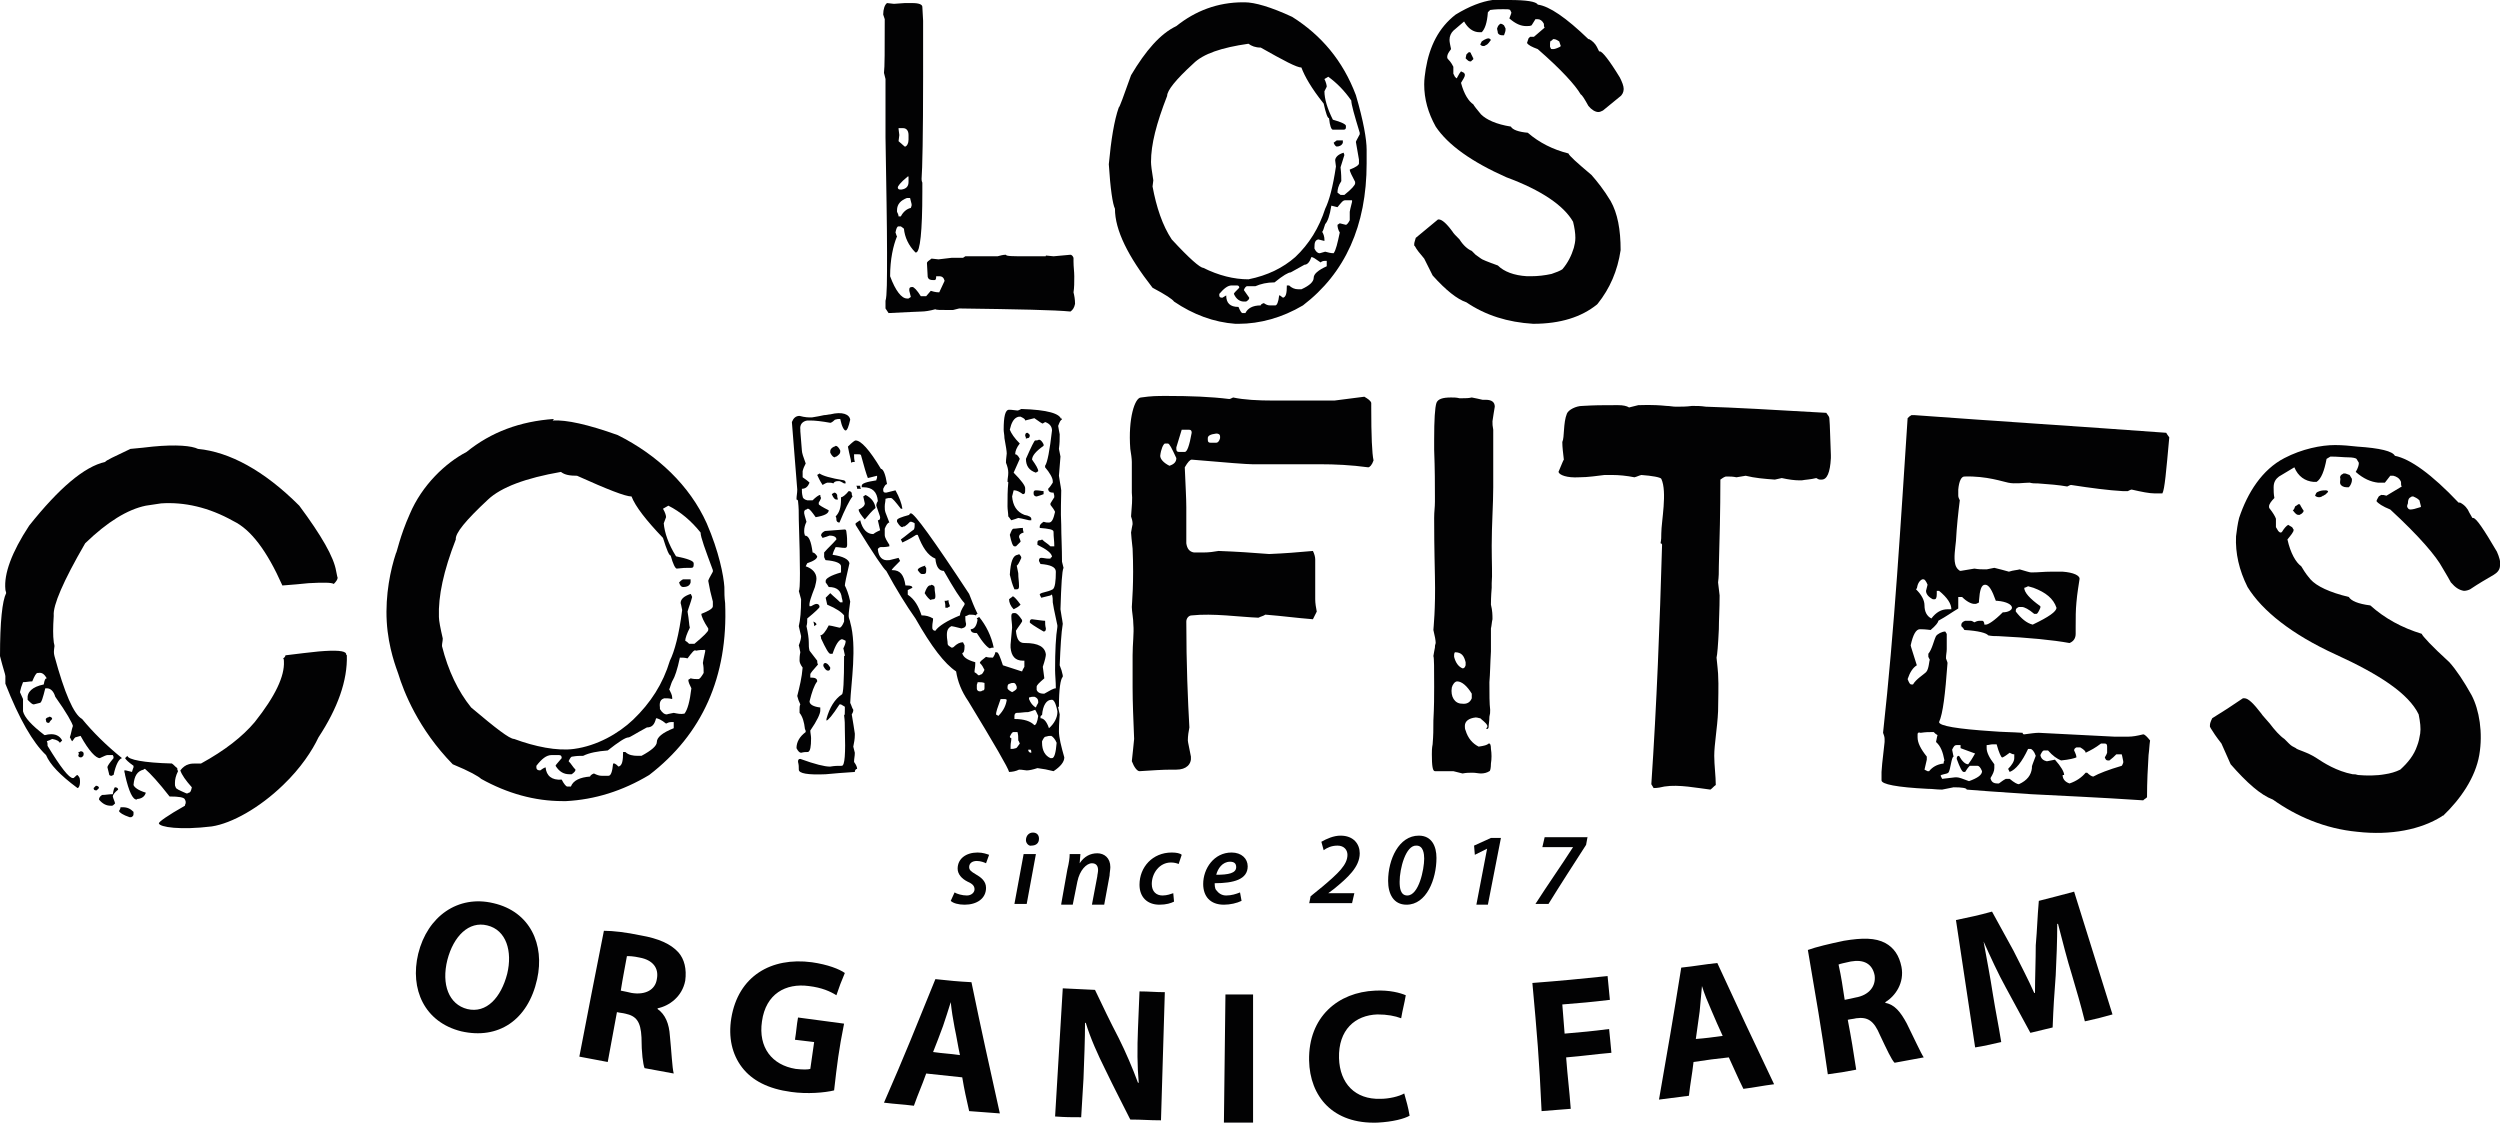 <?xml version="1.0" encoding="UTF-8"?> <svg xmlns="http://www.w3.org/2000/svg" xmlns:xlink="http://www.w3.org/1999/xlink" version="1.1" id="header-logo" x="0px" y="0px" viewBox="0 0 325.8 146.3" style="enable-background:new 0 0 325.8 146.3;" xml:space="preserve"> <g id="XMLID_2024_"> <g id="XMLID_2253_"> <path id="XMLID_2273_" style="fill:#020203;" d="M124.4,116.3c0.3,0.2,1,0.4,1.6,0.4c0.6,0,1-0.4,1-0.8c0-0.4-0.2-0.7-0.9-1 c-0.8-0.4-1.3-1-1.3-1.7c0-1.3,1.1-2.1,2.6-2.1c0.7,0,1.2,0.2,1.5,0.3l-0.4,1.1c-0.2-0.1-0.7-0.3-1.2-0.3c-0.6,0-1,0.3-1,0.8 c0,0.4,0.3,0.6,0.8,0.9c0.7,0.4,1.4,0.9,1.4,1.8c0,1.4-1.2,2.2-2.8,2.2c-0.8,0-1.5-0.2-1.8-0.5L124.4,116.3z"></path> <path id="XMLID_2270_" style="fill:#020203;" d="M132.2,117.8l1.2-6.5h1.6l-1.2,6.5H132.2z M133.7,109.5c0-0.6,0.4-1,0.9-1 c0.5,0,0.8,0.3,0.8,0.8c0,0.6-0.4,0.9-1,0.9C134.1,110.3,133.7,109.9,133.7,109.5z"></path> <path id="XMLID_2268_" style="fill:#020203;" d="M138.3,117.8l0.8-4.5c0.2-0.8,0.3-1.5,0.3-2h1.4l-0.1,1.2h0 c0.6-0.9,1.4-1.3,2.3-1.3c0.9,0,1.7,0.6,1.7,1.8c0,0.3-0.1,0.8-0.1,1.1l-0.7,3.8h-1.6l0.7-3.7c0-0.2,0.1-0.5,0.1-0.8 c0-0.5-0.2-0.9-0.8-0.9c-0.7,0-1.6,0.9-1.9,2.4l-0.6,3H138.3z"></path> <path id="XMLID_2266_" style="fill:#020203;" d="M153,117.5c-0.4,0.2-1,0.4-1.9,0.4c-1.6,0-2.6-1-2.6-2.6c0-2.3,1.7-4.2,4.2-4.2 c0.6,0,1.1,0.1,1.3,0.3l-0.4,1.2c-0.2-0.1-0.6-0.2-1-0.2c-1.5,0-2.5,1.4-2.5,2.8c0,1,0.6,1.5,1.4,1.5c0.6,0,1.1-0.2,1.4-0.3 L153,117.5z"></path> <path id="XMLID_2263_" style="fill:#020203;" d="M161.8,117.4c-0.6,0.3-1.5,0.5-2.3,0.5c-1.8,0-2.7-1.1-2.7-2.7 c0-2,1.4-4.1,3.7-4.1c1.3,0,2.1,0.8,2.1,1.8c0,1.7-1.8,2.2-4.3,2.2c0,0.2,0,0.7,0.2,0.9c0.3,0.4,0.7,0.7,1.3,0.7 c0.7,0,1.3-0.2,1.8-0.4L161.8,117.4z M160.3,112.3c-1,0-1.6,0.9-1.8,1.7c1.6,0,2.6-0.2,2.6-1C161.1,112.5,160.8,112.3,160.3,112.3 z"></path> <path id="XMLID_2261_" style="fill:#020203;" d="M170.6,117.8l0.2-1l1.6-1.3c2-1.7,3.2-2.8,3.2-4.1c0-0.6-0.4-1.2-1.3-1.2 c-0.8,0-1.4,0.3-1.8,0.6l-0.3-1.1c0.7-0.4,1.6-0.8,2.5-0.8c1.7,0,2.5,1.1,2.5,2.3c0,1.8-1.6,3.2-3.3,4.6l-0.8,0.6v0h3.4l-0.3,1.3 H170.6z"></path> <path id="XMLID_2258_" style="fill:#020203;" d="M187.2,111.8c0,2.8-1.3,6.1-3.9,6.1c-1.7,0-2.4-1.4-2.4-3.1c0-2.8,1.4-5.9,4-5.9 C186.6,108.9,187.2,110.3,187.2,111.8z M182.4,114.9c0,0.8,0.1,1.8,1,1.8c1.5,0,2.2-3.4,2.2-4.8c0-0.6-0.1-1.7-1-1.7 C183.2,110.1,182.4,113.2,182.4,114.9z"></path> <path id="XMLID_2256_" style="fill:#020203;" d="M193.8,110.6L193.8,110.6l-1.6,0.8l-0.1-1.2l2.2-1h1.3l-1.7,8.7h-1.5L193.8,110.6 z"></path> <path id="XMLID_2254_" style="fill:#020203;" d="M206.9,109l-0.2,1.1c-1.6,2.5-3.3,5.1-4.9,7.7h-1.7c1.6-2.5,3.3-4.9,4.9-7.4l0,0 H201l0.3-1.3H206.9z"></path> </g> <g id="XMLID_2191_"> <g id="XMLID_31_"> <path id="XMLID_56_" style="fill:#020203;" d="M70,127.6c-1.2,5.4-5.1,7.9-9.9,6.8c-4.8-1.2-6.7-5.5-5.6-10.1 c1.2-4.9,5.2-7.7,9.8-6.6C69.1,118.8,71,123.1,70,127.6z M58.3,125.1c-0.8,3.2,0.2,5.8,2.6,6.4c2.5,0.6,4.4-1.5,5.2-4.6 c0.7-2.9-0.1-5.7-2.6-6.3C61.1,120,59.1,122,58.3,125.1z"></path> <path id="XMLID_53_" style="fill:#020203;" d="M78.7,121.3c1.2,0,2.9,0.2,4.8,0.6c2.3,0.4,3.9,1.1,4.9,2.2 c0.8,0.9,1.1,2.2,0.9,3.7c-0.4,2.1-2.1,3.3-3.6,3.6c0,0,0,0,0,0.1c1,0.7,1.5,1.9,1.6,3.5c0.2,1.9,0.3,4.2,0.5,4.9 c-1.5-0.3-2.3-0.4-3.8-0.7c-0.2-0.5-0.4-2-0.4-4c-0.1-2.1-0.7-2.8-2.1-3.1c-0.4-0.1-0.7-0.1-1.1-0.2c-0.5,2.6-0.7,3.9-1.2,6.5 c-1.5-0.3-2.2-0.4-3.7-0.7C76.8,131,77.4,127.8,78.7,121.3z M80.9,129.1c0.6,0.1,0.9,0.2,1.4,0.3c1.8,0.3,3.1-0.4,3.3-1.8 c0.3-1.5-0.6-2.5-2.2-2.8c-0.9-0.2-1.4-0.2-1.7-0.2C81.4,126.3,81.2,127.2,80.9,129.1z"></path> <path id="XMLID_51_" style="fill:#020203;" d="M108.7,142.1c-1.2,0.3-3.5,0.5-5.6,0.2c-3-0.4-5.1-1.5-6.4-3.2 c-1.3-1.7-1.8-3.9-1.4-6.4c0.9-5.5,5.2-8,10.5-7.3c2.1,0.3,3.6,0.9,4.3,1.4c-0.5,1.2-0.7,1.7-1.1,2.9c-0.8-0.5-1.9-1-3.6-1.2 c-3-0.4-5.6,1-6.1,4.6c-0.5,3.4,1.3,5.7,4.4,6.2c0.9,0.1,1.6,0.1,1.9,0c0.2-1.4,0.3-2.1,0.5-3.5c-1-0.1-1.5-0.2-2.5-0.3 c0.2-1.2,0.2-1.8,0.4-2.9c2.4,0.3,3.6,0.5,6,0.8C109.3,136.9,109.1,138.6,108.7,142.1z"></path> <path id="XMLID_48_" style="fill:#020203;" d="M120.7,139.9c-0.6,1.7-1,2.5-1.6,4.2c-1.6-0.2-2.3-0.2-3.9-0.4 c2.8-6.4,4.1-9.7,6.7-16.1c1.9,0.2,2.8,0.3,4.7,0.4c1.4,6.8,2.2,10.3,3.7,17.1c-1.6-0.1-2.4-0.2-4-0.3c-0.4-1.8-0.6-2.6-0.9-4.4 C123.5,140.2,122.6,140.1,120.7,139.9z M125.1,137.5c-0.3-1.4-0.4-2.2-0.7-3.6c-0.2-1-0.4-2.3-0.5-3.3c0,0,0,0,0,0 c-0.3,1-0.7,2.2-1,3.1c-0.5,1.4-0.8,2.1-1.3,3.4C123,137.3,123.7,137.3,125.1,137.5z"></path> <path id="XMLID_46_" style="fill:#020203;" d="M137.5,145.5c0.4-6.7,0.6-10,1-16.7c1.7,0.1,2.5,0.1,4.2,0.2 c1.2,2.5,1.8,3.8,3.1,6.3c0.9,1.8,1.8,3.9,2.5,5.8c0,0,0,0,0.1,0c-0.2-2.2-0.2-4.5-0.1-7c0.1-2,0.1-2.9,0.2-4.9 c1.3,0,2,0.1,3.3,0.1c-0.2,6.7-0.3,10-0.5,16.7c-1.6,0-2.4-0.1-4-0.1c-1.3-2.6-2-3.9-3.3-6.6c-0.9-1.8-1.9-4-2.5-6c0,0,0,0-0.1,0 c0,2.2-0.1,4.6-0.2,7.3c-0.1,2-0.2,3-0.3,5C139.6,145.6,138.9,145.6,137.5,145.5z"></path> <path id="XMLID_44_" style="fill:#020203;" d="M163.3,129.6c0,6.7,0,10,0,16.7c-1.5,0-2.3,0-3.8,0c0.1-6.7,0.1-10,0.2-16.7 C161.2,129.6,161.9,129.6,163.3,129.6z"></path> <path id="XMLID_42_" style="fill:#020203;" d="M183.7,145.4c-0.7,0.4-2.2,0.8-4.2,0.9c-5.8,0.2-8.8-3.4-8.9-8.1 c-0.1-5.7,3.8-8.9,8.6-9.1c1.9-0.1,3.3,0.3,4,0.6c-0.2,1.2-0.4,1.8-0.6,3c-0.8-0.3-1.8-0.5-3.1-0.5c-2.9,0.1-5.1,2-5,5.7 c0.1,3.3,2.1,5.4,5.4,5.3c1.1,0,2.4-0.3,3.1-0.7C183.3,143.6,183.5,144.2,183.7,145.4z"></path> <path id="XMLID_40_" style="fill:#020203;" d="M199.7,128.1c3.9-0.3,5.9-0.5,9.8-0.9c0.1,1.2,0.2,1.9,0.3,3.1 c-2.5,0.3-3.7,0.4-6.2,0.6c0.1,1.5,0.2,2.3,0.3,3.8c2.3-0.2,3.5-0.3,5.8-0.6c0.1,1.2,0.2,1.8,0.3,3.1c-2.3,0.2-3.5,0.4-5.9,0.6 c0.2,2.7,0.4,4,0.6,6.7c-1.5,0.1-2.3,0.2-3.8,0.3C200.6,138.1,200.3,134.7,199.7,128.1z"></path> <path id="XMLID_37_" style="fill:#020203;" d="M220.7,138.4c-0.2,1.8-0.4,2.6-0.6,4.4c-1.6,0.2-2.3,0.3-3.9,0.5 c1.2-6.9,1.8-10.3,2.9-17.2c1.9-0.2,2.8-0.4,4.7-0.6c2.9,6.3,4.4,9.5,7.4,15.8c-1.6,0.2-2.4,0.4-4,0.6c-0.8-1.6-1.1-2.4-1.9-4.1 C223.5,138,222.6,138.1,220.7,138.4z M224.5,135c-0.6-1.3-0.9-2-1.5-3.4c-0.4-0.9-0.9-2.1-1.2-3.1c0,0,0,0,0,0 c-0.1,1-0.2,2.3-0.3,3.3c-0.2,1.5-0.3,2.2-0.5,3.6C222.3,135.3,223,135.2,224.5,135z"></path> <path id="XMLID_34_" style="fill:#020203;" d="M235.6,123.8c1.1-0.4,2.8-0.8,4.7-1.2c2.4-0.4,4.1-0.4,5.4,0.3 c1.1,0.6,1.8,1.6,2.1,3.1c0.4,2.1-0.8,3.8-2.1,4.6c0,0,0,0,0,0.1c1.2,0.2,2,1.2,2.8,2.7c0.9,1.8,1.8,3.8,2.2,4.4 c-1.5,0.3-2.3,0.4-3.8,0.7c-0.4-0.4-1-1.7-1.9-3.6c-0.8-1.9-1.6-2.4-3.1-2.2c-0.4,0.1-0.7,0.1-1.1,0.2c0.5,2.6,0.7,3.9,1.1,6.5 c-1.5,0.3-2.2,0.4-3.7,0.6C237.3,133.6,236.7,130.3,235.6,123.8z M240.4,130.3c0.6-0.1,0.9-0.2,1.4-0.3c1.8-0.3,2.7-1.5,2.5-2.9 c-0.3-1.5-1.4-2.1-3.1-1.8c-0.9,0.2-1.4,0.3-1.6,0.4C240,127.5,240.1,128.4,240.4,130.3z"></path> <path id="XMLID_32_" style="fill:#020203;" d="M270,127c-0.6-1.9-1.2-4.3-1.8-6.6c0,0,0,0-0.1,0c0,2.2-0.1,4.7-0.2,6.7 c-0.2,2.7-0.3,4.1-0.4,6.8c-1.2,0.3-1.7,0.4-2.9,0.7c-1.3-2.4-1.9-3.5-3.2-5.9c-1-1.8-2-4-2.9-6c0,0,0,0,0,0 c0.4,2.2,0.9,4.8,1.2,6.8c0.4,2.5,0.7,3.8,1.1,6.3c-1.4,0.3-2.1,0.5-3.4,0.7c-1-6.6-1.5-9.9-2.5-16.6c1.9-0.4,2.9-0.6,4.7-1.1 c1.1,2,1.7,3.1,2.8,5.1c0.9,1.8,1.9,3.7,2.7,5.5c0,0,0,0,0.1,0c0-2,0.1-4.3,0.1-6.2c0.2-2.3,0.2-3.5,0.4-5.8 c1.9-0.5,2.8-0.7,4.6-1.2c2,6.4,3,9.6,5,16c-1.4,0.4-2.2,0.6-3.6,0.9C271.1,130.7,270.7,129.4,270,127z"></path> </g> </g> <g id="XMLID_2043_"> <g id="XMLID_75_"> <path id="XMLID_139_" style="fill:#020203;" d="M17,58.5c1.1-0.1,2.1-0.2,2.9-0.3c3.1-0.3,5.1-0.1,5.9,0.3 c4.1,0.4,8.6,2.8,13.2,7.4c2.9,3.9,4.5,6.7,4.8,8.5c0.1,0.4,0.1,0.6,0.2,0.9c0,0,0,0,0,0c0,0.2-0.2,0.5-0.5,0.8 c-0.3-0.2-1.4-0.2-3.3-0.1c-0.9,0.1-2.1,0.2-3.4,0.3c-2-4.5-4.1-7.3-6.4-8.4c-3.2-1.8-6.4-2.5-9.4-2.3c-0.7,0.1-1.4,0.2-2,0.3 c-2.4,0.5-5,2.1-7.9,4.9c-2.9,5-4.2,8.1-4.1,9.4c0,0.1,0,0.1,0,0.1c-0.1,1.5-0.1,2.6,0,3.3c0,0.2,0.1,0.4,0.1,0.6 C7,84.9,7,85.1,7.1,85.5c1.3,4.8,2.5,7.6,3.6,8.2c1.4,1.7,3.1,3.4,5.2,5.1c-0.4,0.1-0.8,0.8-1.1,2.2c-0.1,0-0.1,0-0.2,0.1 c0,0-0.1,0-0.1,0c-0.2,0-0.3-0.1-0.3-0.3c-0.1-0.3-0.1-0.5-0.2-0.8c0-0.2,0.3-0.6,0.8-1.2c0-0.2,0-0.2-0.1-0.4 c-0.3,0-0.4,0-0.7,0c-0.1,0-0.4,0.1-1,0.4c0,0,0,0,0,0c-0.5,0-1.4-0.9-2.5-2.9c-0.3,0.1-0.4,0.1-0.7,0.2 c-0.2,0.2-0.2,0.3-0.4,0.5c-0.1-0.1-0.1-0.2-0.2-0.3c0-0.1,0-0.1-0.1-0.2c0.2-0.6,0.2-0.9,0.4-1.5c-0.1-0.4-0.8-1.7-2.3-3.8 c-0.2-0.7-0.6-1.1-1.1-1.1c-0.1,0-0.1,0-0.2,0c-0.3,1.2-0.5,1.9-0.7,1.9c-0.3,0.1-0.5,0.1-0.8,0.2c0,0,0,0,0,0 c-0.2,0-0.4-0.2-0.8-0.6c0-0.1,0-0.1,0-0.1c-0.1-0.9,0.6-1.6,2.1-1.9c0.1-0.6,0.2-0.8,0.4-0.8c-0.3-0.5-0.6-0.8-1.1-0.7 c-0.1,0-0.1,0-0.1,0c-0.2,0-0.4,0.4-0.7,1.1c-0.5,0-0.7,0.1-1.2,0.1c-0.2,0.5-0.3,0.8-0.4,1.3c0.2,0.4,0.2,0.5,0.4,0.9 C3,91,3,91,3,91.1c0,0.9,0,1.5,0,1.6c0.2,0.8,1.1,1.8,2.8,3.1c0.2,0,0.4-0.1,0.6-0.1c0.8-0.1,1.4,0.2,1.7,0.8 c-0.1,0.1-0.2,0.2-0.3,0.3c-0.1-0.2-0.4-0.4-1-0.5c-0.2,0.1-0.4,0.2-0.7,0.3c0.1,0.2,0.1,0.3,0.1,0.6c1.7,2.8,2.8,4.2,3.3,4.2 c0,0,0,0,0,0c0.1,0,0.1,0,0.2-0.1c0.2-0.2,0.3-0.3,0.4-0.3c0.2,0.2,0.3,0.4,0.3,0.5c0.1,0.7-0.1,1.2-0.3,1.2 c-2.3-1.7-3.6-3.1-4.1-4.3c-1.7-1.6-3.5-4.7-5.3-9.3c0-0.4,0-0.6,0-1c0-0.2-0.3-1-0.7-2.6c0-4.5,0.3-7.2,0.8-8.2 c0-0.2-0.1-0.3-0.1-0.5c-0.2-2,0.8-4.8,3.1-8.3c3.9-4.9,7.2-7.7,9.9-8.3C13.8,60,14.9,59.5,17,58.5z M6.2,93.5 c0.1,0,0.1,0,0.2-0.1c0.2,0,0.4,0.1,0.4,0.3c-0.2,0.2-0.3,0.3-0.4,0.5c0,0-0.1,0-0.1,0c-0.2,0-0.3-0.1-0.3-0.3 C5.9,93.7,6,93.6,6.2,93.5z M10.2,98c0.1,0,0.2,0,0.3-0.1c0.2,0,0.4,0.1,0.4,0.3c0,0,0,0.1,0,0.1c0,0.2-0.1,0.3-0.3,0.4 c0,0-0.1,0-0.1,0c-0.2,0-0.3-0.1-0.3-0.3C10.3,98.3,10.3,98.2,10.2,98z M12.5,102.4c0.2,0,0.4,0.1,0.4,0.3 c-0.1,0.1-0.2,0.2-0.3,0.3c0,0-0.1,0-0.1,0c-0.2,0-0.3-0.1-0.3-0.3C12.4,102.5,12.4,102.5,12.5,102.4z M15,102.6 c0.2,0,0.4,0.1,0.4,0.3c-0.5,0.4-0.7,0.7-0.7,0.9c0,0,0,0,0,0c0.1,0.4,0.2,0.5,0.3,0.9c-0.2,0.2-0.3,0.3-0.4,0.3 c-0.1,0-0.1,0-0.2,0c-0.5,0-1-0.2-1.5-0.8c0,0,0,0,0,0c0-0.2,0.1-0.4,0.4-0.6c0.5,0,0.8-0.1,1.4-0.1 C14.8,102.9,14.9,102.6,15,102.6z M15.7,105.2c0.1,0,0.2,0,0.3,0c0.6,0,1,0.2,1.4,0.6c0,0.1,0,0.2,0,0.3c0,0.2-0.1,0.3-0.3,0.4 c-0.1,0-0.1,0-0.2,0c-0.9-0.3-1.3-0.6-1.4-0.8C15.7,105.4,15.7,105.3,15.7,105.2z M37.2,85.4c1.7-0.2,3.2-0.4,4.3-0.5 c2.3-0.2,3.5-0.1,3.6,0.3c0,0.1,0,0.1,0.1,0.2c0.1,3.3-1.2,6.9-3.7,10.7c-0.8,1.7-2.3,4-4.6,6.2c-3.1,3-6.7,5-9.3,5.4 c-4.1,0.5-6.8,0.1-6.9-0.4c0-0.2,1.1-1,3.4-2.3c0-0.2,0.1-0.2,0.1-0.4c0-0.2,0-0.2-0.1-0.4c-0.1-0.3-0.8-0.4-2-0.4 c-1.4-1.8-2.5-3-3.2-3.6c-0.1,0-0.1,0-0.2,0.1c-0.8,0.2-1.2,0.8-1.3,2c0.1,0.3,0.6,0.7,1.6,1c-0.1,0.4-0.4,0.7-0.9,0.8 c-0.1,0-0.2,0-0.3,0.1c0,0,0,0,0,0c-0.5,0-1-1-1.5-3.2c0-0.2-0.1-0.3-0.1-0.6c0.1,0,0.1,0,0.2,0c0.3,0.1,0.5,0.1,0.8,0.2 c0.1-0.3,0.1-0.4,0.2-0.6c0-0.1,0-0.1,0-0.2c-0.7-0.5-1-0.8-1.1-1c0.1-0.1,0.2-0.2,0.3-0.3c0.1,0.5,2.1,0.9,5.8,1 c0.3,0.2,0.4,0.4,0.7,0.6c0,0.2,0,0.2,0.1,0.4c-0.3,0.6-0.4,1.1-0.4,1.5c0,0.1,0,0.1,0,0.2c0,0.2,0,0.2,0.1,0.4 c0,0.2,0.5,0.4,1.4,0.8c0.1,0,0.2,0,0.3-0.1c0.2,0,0.3-0.2,0.4-0.7c-0.8-0.9-1.3-1.6-1.5-2.2c0.3-0.4,0.7-0.7,1.1-0.8 c0.3-0.1,0.6-0.1,1-0.1c0.2,0,0.4,0,0.6,0c3.1-1.7,5.4-3.5,7-5.4c2.7-3.4,3.9-6,3.8-7.9c0-0.2,0-0.3-0.1-0.4 C37.1,85.7,37.2,85.5,37.2,85.4z"></path> <path id="XMLID_133_" style="fill:#020203;" d="M72.1,54.8c1.7-0.1,4.5,0.5,8.4,1.9c5.2,2.6,9.4,6.6,11.6,11.5 c1.6,3.7,2.2,6.8,2.3,8.3c0,0.8,0,1.3,0.1,2.1c0.4,9.6-3,17.1-9.9,22.4c-3.5,2.1-7.1,3.2-10.8,3.4c-0.2,0-0.3,0-0.5,0 c-3.6,0-7.2-1-10.6-2.9c-0.3-0.3-1.5-1-3.7-1.9c-4.5-4.6-6.4-9.5-7.1-11.8c-0.2-0.6-1.3-3.3-1.5-6.8c-0.2-3.5,0.5-6.8,1.2-8.9 c0.1,0,0.5-2.2,1.8-5.1c1.6-3.8,4.7-6.7,7.4-8.1c3.2-2.6,7-4,11.4-4.3C72,54.8,72,54.8,72.1,54.8z M57.2,80.4 c0,0.5,0.2,1.5,0.5,2.8c0,0.4-0.1,0.6-0.1,1c0.8,3.2,2.1,5.9,3.8,8c3.2,2.7,5,4.1,5.6,4.1c2.7,1,5.6,1.6,7.8,1.3 c3-0.4,5.8-2,7.7-3.8c2.3-2.2,3.9-4.7,4.8-7.7c0.6-1.2,1.2-3.4,1.6-6.6c-0.1-0.4-0.1-0.6-0.2-0.9c0-0.5,0.4-0.9,1.3-1.2 c0.1,0.1,0.1,0.2,0.2,0.4c-0.2,0.8-0.4,1.2-0.6,1.9c0.2,1.1,0.2,1.8,0.3,2.1c-0.4,0.8-0.6,1.4-0.6,1.7c0.2,0.1,0.3,0.2,0.5,0.4 c0.3,0,0.4,0,0.7,0c1.2-1,1.8-1.6,1.8-1.8c0-0.1,0-0.1,0-0.2c-0.6-0.9-0.9-1.6-0.9-1.9c1-0.4,1.5-0.7,1.5-1c0-0.2,0-0.3,0-0.6 c-0.3-1.1-0.4-1.6-0.6-2.7c0-0.1,0.2-0.5,0.6-1.2c0-0.1,0-0.1,0-0.2c-1-2.7-1.6-4.3-1.6-4.9c-1.2-1.5-2.6-2.7-4.2-3.5 c-0.3,0.2-0.4,0.2-0.7,0.4c0.3,0.5,0.4,0.9,0.4,1.1c-0.1,0.3-0.2,0.5-0.3,0.8c0.1,1.2,0.6,2.7,1.6,4.3c1.5,0.3,2.3,0.6,2.3,0.9 c0,0.1,0,0.1,0,0.2c0,0.3-0.1,0.4-0.3,0.4c-0.8,0-1.1,0-1.9,0.1c-0.2,0-0.5-0.6-0.8-1.7c-0.2,0-0.5-0.7-1-2.3 c-2.2-2.3-3.6-4.1-4.1-5.4c-0.8,0-3.1-0.9-7.1-2.7c-0.9,0-1.6-0.1-2.1-0.5c-4.6,0.8-7.8,2-9.5,3.6c-2.9,2.7-4.3,4.4-4.2,5.2 C57.8,74.4,57.1,77.7,57.2,80.4z M85.5,93.6c-0.2,0.8-0.5,1.2-1.2,1.2c-1.5,0.8-2.2,1.3-2.4,1.3c-0.4,0-1.3,0.6-2.7,1.7 c-1.3,0.1-2.4,0.3-3.2,0.7c-0.5,0-0.8,0-1.4,0.1c-0.2,0-0.3,0.2-0.5,0.6c0.4,0.4,0.5,0.7,0.9,1.1c0,0.2-0.2,0.4-0.5,0.6 c-0.1,0-0.2,0-0.3,0c-0.7,0-1.3-0.3-1.8-1.1c0-0.1,0.3-0.4,0.8-1c0-0.3-0.1-0.4-0.4-0.4c-0.3,0-0.5,0-0.9,0c-0.7,0-1.3,0.5-2,1.4 c0,0.1,0,0.1,0,0.2c0,0.3,0.2,0.4,0.5,0.4c0.3-0.2,0.4-0.3,0.7-0.4c0.1,1.1,0.8,1.7,2.1,1.6c0.3,0.6,0.6,0.9,0.7,0.9 c0.2,0,0.3,0,0.5,0c0.3-0.8,1.2-1.2,2.5-1.3c0-0.1,0.2-0.3,0.5-0.4c0.4,0.2,0.7,0.3,1,0.3c0.3,0,0.5,0,0.9,0 c0.3,0,0.5-0.5,0.6-1.6c0.1,0,0.1,0,0.2,0c0.2,0.1,0.3,0.2,0.5,0.4c0.5-0.1,0.6-0.8,0.6-1.9c0.1,0,0.2,0,0.3,0 c0.4,0.4,1,0.5,1.6,0.5c0.2,0,0.3,0,0.5,0c1.3-0.7,2-1.3,2-1.8c0-0.6,0.7-1.2,2.2-1.8c0-0.3,0-0.5,0-0.8c-0.1,0-0.2,0-0.3,0 c-0.3,0-0.5,0.1-0.7,0.2C86.2,93.8,85.7,93.6,85.5,93.6z M89.6,85.8c-0.4-0.1-0.6-0.1-1-0.1c-0.3,1.5-0.7,2.6-0.9,2.9 c-0.3,0.5-0.4,1.2-0.5,1.2c0.2,0.4,0.4,0.8,0.4,1.1c0,0.1,0,0.1,0,0.2c-0.4-0.1-0.6-0.1-1-0.1c-0.5,0.1-0.7,0.5-0.6,1.2 c0,0.1,0,0.1,0,0.2c0.3,0.5,0.6,0.7,0.9,0.7c0.3-0.1,0.5-0.1,0.9-0.2c0.5,0.1,0.9,0.2,1.4,0.1c0.4-0.5,0.7-1.6,0.9-3.3 c-0.2-0.4-0.4-0.8-0.4-1.1c0.1-0.1,0.2-0.1,0.3-0.2c0.4,0.1,0.6,0.1,1,0.1c0.2,0,0.4-0.3,0.7-0.8c0-0.5,0-0.8-0.1-1.3 c0-0.1,0.1-0.6,0.3-1.5c0-0.1,0-0.1,0-0.2c-0.5,0-0.7,0-1.2,0.1C90.5,84.6,90.2,85,89.6,85.8z M89,75.5c0.4,0,0.6,0,1,0 c0,0.2,0,0.2,0,0.4c-0.1,0.4-0.4,0.6-1,0.6c-0.2,0-0.4-0.2-0.5-0.6C88.7,75.7,88.8,75.6,89,75.5z"></path> <path id="XMLID_101_" style="fill:#020203;" d="M110.8,54.7c-0.2,0.9-0.4,1.4-0.6,1.4c-0.2,0-0.5-0.5-0.7-1.5 c-0.3,0-0.4,0-0.7,0.1c-0.3,0.3-0.5,0.4-0.6,0.4c-1.1-0.2-2-0.3-2.6-0.3c-0.2,0-0.2,0-0.4,0c-0.6,0.1-1,0.5-0.9,1.2 c0,0.1,0,0.1,0,0.2c0.1,1,0.1,1.5,0.2,2.5c0,0.3,0.2,0.9,0.5,1.7c-0.2,0.4-0.3,0.6-0.4,1c0,0.3,0,0.5,0,0.8 c0.4,0.3,0.6,0.4,0.9,0.7c-0.2,0.5-0.5,0.8-1,0.8c0,0.4,0,0.6,0.1,1c0,0.2,0.2,0.4,0.6,0.5c0.3,0,0.4,0,0.7,0 c0.4-0.4,0.8-0.7,1-0.7c0,0.2,0,0.2,0.1,0.4c-0.1,0.3-0.2,0.4-0.3,0.6c0,0.1,0,0.1,0,0.2c0,0.1,0.5,0.4,1.3,0.8c0,0,0,0,0,0 c0,0.4-0.5,0.7-1.7,0.9c-0.5-0.7-0.8-1.1-1-1.1c-0.1,0-0.1,0-0.2,0.1c-0.2,0-0.3,0.2-0.3,0.3c0,0.1,0,0.1,0,0.2 c0.1,0.5,0.2,0.7,0.3,1.1c-0.2,0.4-0.3,0.8-0.3,1.2c0,0.2,0,0.3,0.1,0.6c0,0,0,0,0,0c0.5,0,0.8,0.7,1,2.2c0.2,0,0.4,0.2,0.6,0.5 c0,0,0,0,0,0c0,0.3-0.4,0.6-1.3,0.9c-0.1,0.2-0.1,0.2-0.2,0.4c0.9,0.3,1.4,0.9,1.4,1.6c0,0.3-0.1,0.7-0.2,1.1 c-0.5,1.3-0.8,2.1-0.7,2.5c0.1,0,0.1,0,0.2,0c0.2-0.1,0.5-0.3,0.7-0.3c0.2,0,0.4,0.1,0.4,0.4c0,0.1-0.5,0.6-1.6,1.5 c0,0.4,0,0.7-0.1,1c0.2,0.9,0.3,1.6,0.3,2.1c0,0.5,0,0.7,0.1,1.1c0.4,0.5,0.6,0.8,1,1.3c0,0.2,0,0.3,0.1,0.5 c-0.6,0.7-1,1.1-1,1.3c0,0.2,0,0.2,0,0.4c0.6,0,0.9,0.1,0.9,0.5c-0.4,0.5-0.7,1.4-1,2.6c0,0.4,0.5,0.7,1.4,0.8c0,0.2,0,0.3,0,0.4 c0,0.4-0.4,1.3-1.3,2.6c0,0.3,0.1,0.7,0.1,1c0,1.1-0.1,1.7-0.4,1.8c-0.3,0-0.5,0-0.9,0.1c-0.2,0-0.4-0.2-0.6-0.6c0,0,0,0,0,0 c0-0.8,0.4-1.5,1.2-2.1c0-0.2,0-0.2-0.1-0.4c-0.1-0.9-0.3-1.6-0.7-2.1c0-0.2,0-0.3,0-0.5c0-0.2,0-0.4,0.1-0.6 c-0.2-0.4-0.3-0.7-0.4-1.1c0.3-1.2,0.6-2.4,0.7-3.7c-0.3-0.4-0.4-0.7-0.4-0.9c0-0.1,0-0.1,0-0.1c0-0.2,0-0.5,0.1-1 c-0.1-0.4-0.1-0.6-0.2-0.9c0.2-0.5,0.3-0.9,0.3-1.2c-0.1-0.5-0.2-0.8-0.3-1.3c0.2-0.8,0.3-2,0.3-3.5c-0.1-0.4-0.2-0.7-0.3-1.1 c0.2,0,0.2-3.1,0-9.3c0-1,0-1.5-0.1-2.4c0-0.1-0.1-0.2-0.2-0.2c0-0.5,0.1-0.8,0.1-1.3c-0.3-3.5-0.4-5.3-0.7-8.8 c0.2-0.5,0.5-0.8,1-0.8c0.7,0.2,1.2,0.2,1.5,0.2c0.1,0,0.1,0,0.1,0c0.6-0.1,1.2-0.2,1.6-0.3c0.3,0,0.6-0.1,0.8-0.1 C109.8,53.6,110.7,54,110.8,54.7z M110.3,69.3c0.1,0.7,0.1,1,0.1,1.7c0,0.3-0.1,0.4-0.3,0.4c-0.5,0-0.7-0.1-1.2-0.1 c-0.2,0.4-0.3,0.6-0.4,1c1.4,0.2,2.1,0.6,2.2,1.1c-0.4,1.7-0.6,2.7-0.6,2.9c0,0,0,0,0,0c0.2,0.4,0.5,1.1,0.7,2.1 c-0.1,0.8-0.2,1.4-0.2,1.8c0,0.1,0,0.1,0,0.1c0,0.3,0.2,0.6,0.2,0.8c0.9,3.2,0.1,7.9,0,10.5c0.2,0.4,0.2,0.6,0.4,0.9 c0,0.1,0,0.3-0.2,0.6c0.2,1.1,0.3,1.9,0.4,2.5c0,0.1,0,0.1,0,0.2c0,0.5-0.1,1-0.2,1.5c0.1,0.3,0.1,0.5,0.2,0.8 c0,0.5-0.1,0.7-0.1,1.2c0.3,0.4,0.4,0.7,0.4,0.9c-0.2,0-0.3,0.2-0.3,0.4c-1.5,0.1-2.8,0.2-3.8,0.3c-2.3,0.1-3.5-0.1-3.5-0.6 c0-0.4,0-0.6-0.1-1c0,0,0-0.1,0-0.1c0-0.2,0.1-0.3,0.3-0.3c1.9,0.7,3.2,1,3.8,1c0,0,0.1,0,0.1,0c0.6-0.1,0.9-0.1,1.5-0.1 c0.4,0,0.5-1.6,0.4-4.7c0-0.8,0-1.1-0.1-1.9c0.1,0,0.1-0.2,0.1-0.7c0-0.2,0-0.3,0-0.4c-0.2-0.1-0.3-0.2-0.5-0.3 c-0.1,0-0.1,0-0.2,0c-0.9,1.4-1.5,2.1-1.7,2.1c0-0.1,0-0.1,0-0.2c0.4-1.5,1.1-2.6,2-3.2c0.2,0,0.3-1.7,0.3-5 c0.1,0,0.1-0.1,0.1-0.1c0,0,0,0,0,0c-0.1-0.4-0.1-0.6-0.2-0.9c0.2-0.4,0.3-0.7,0.3-0.9c0,0,0-0.1,0-0.1c-0.2-0.1-0.4-0.2-0.5-0.2 c-0.4,0.1-0.8,0.7-1.2,1.9c-0.1,0-0.2,0-0.3,0c-0.2,0-0.6-0.7-1.2-2c0-0.2,0-0.2-0.1-0.4c0.3,0,0.7-0.5,1.1-1.3 c0.1,0,0.6,0.1,1.4,0.3c0.2,0,0.4-0.3,0.6-0.8c0-0.3,0-0.5,0-0.8c-0.3-0.4-1-0.9-2.2-1.4c-0.1-0.4-0.1-0.5-0.2-0.9 c0.3-0.3,0.4-0.4,0.6-0.6c0.5,0.5,0.8,0.7,1.3,1.2c0.1,0,0.2,0,0.3,0c0-0.2,0-0.3-0.1-0.6c-0.1-0.9-0.6-1.4-1.7-1.4 c-0.1-0.2-0.2-0.3-0.4-0.6c0-0.1,0-0.1,0-0.2c0-0.3,0.6-0.7,2-1.1c0-0.3,0-0.5,0-0.8c0-0.4-0.7-0.7-2-0.8 c-0.1-0.1-0.1-0.2-0.2-0.4c0-0.2,0-0.3,0-0.6c0.6-0.7,1-1,1.6-1.7c0-0.3-0.3-0.5-0.9-0.5c-0.3,0.1-0.5,0.2-0.9,0.3 c-0.1-0.1-0.1-0.2-0.2-0.3c0-0.2,0.1-0.4,0.5-0.6c1-0.1,1.6-0.1,2.6-0.2C110.2,69,110.3,69.1,110.3,69.3z M106.4,81.4 c-0.1,0.1-0.2,0.1-0.3,0.2c0-0.2,0-0.3-0.1-0.6C106.2,81.1,106.4,81.2,106.4,81.4z M110.2,63c-0.1,0-0.1,0-0.2,0 c-0.2-0.1-0.3-0.2-0.6-0.3c-0.1,0-0.1,0-0.2,0c-0.3,0-0.5,0.1-0.6,0.3c-0.2-0.1-0.4-0.1-0.6-0.1c-0.1,0-0.1,0-0.2,0 c-0.3,0.1-0.4,0.2-0.6,0.3c-0.4-0.6-0.6-1.1-0.7-1.3c0.1-0.1,0.2-0.1,0.3-0.2c0.4,0.3,1.4,0.6,3.2,0.9 C110.2,62.7,110.2,62.8,110.2,63z M108.2,87c0,0.3-0.1,0.4-0.3,0.4c-0.2,0-0.4-0.2-0.6-0.6c0,0,0-0.1,0-0.1 c0-0.2,0.1-0.3,0.3-0.3c0,0,0,0,0,0C107.9,86.5,108,86.7,108.2,87z M109.1,64.5c0,0.2,0,0.3,0.1,0.6c-0.1,0-0.1,0-0.2,0 c-0.2,0-0.4-0.2-0.6-0.7c0.1-0.1,0.2-0.1,0.3-0.2C108.9,64.2,109,64.3,109.1,64.5z M109.5,58.7c0,0.1,0,0.1,0,0.2 c0,0.2-0.2,0.4-0.5,0.6c-0.1,0-0.1,0-0.2,0.1c-0.2,0-0.4-0.2-0.6-0.6c0-0.1,0-0.1,0-0.2c0-0.2,0.1-0.4,0.5-0.6 c0.1,0,0.1,0,0.2-0.1C109.1,58.1,109.3,58.3,109.5,58.7z M111,64.3c0,0.2,0,0.2,0.1,0.4c-0.4,0.5-1,1.7-1.7,3.4 c-0.2,0-0.4-0.1-0.4-0.4c0-0.2,0-0.2-0.1-0.4c0.5-0.5,0.7-1.2,0.7-2.2c0-0.1,0-0.2,0-0.3c0.2,0,0.6-0.3,1-0.8 C110.8,64,111,64.1,111,64.3z M138.4,54.7c-0.2,0-0.3,0.3-0.5,0.8c0.1,0.5,0.1,0.7,0.2,1.1c0,0.8,0,1.1-0.1,1.9 c0.1,0.4,0.1,0.6,0.2,1c-0.1,1-0.1,1.5-0.2,2.5c0.1,0.8,0.2,1.1,0.3,1.9c0,1.1-0.1,2.7,0,4.5c0,1.4,0.1,3,0.1,4.8 c0,0.1,0.1,0.3,0.2,0.8c-0.2,0.4-0.3,2.2-0.4,5.4c0.1,0.8,0.2,1.1,0.3,1.9c-0.2,1.2-0.3,3-0.4,5.4c0.2,0.5,0.3,0.8,0.4,1.3 c0,0.1,0,0.1,0,0.2c-0.3,0.3-0.5,1.6-0.5,3.9c-0.1,0-0.1,0-0.1,0.1c0,0,0,0,0,0c0.1,0.4,0.1,0.5,0.2,0.9c0,0.3-0.1,1.1-0.1,2.2 c0,0.8,0.3,2,0.7,3.4c0,0,0,0,0,0c0,0.6-0.5,1.2-1.4,1.8c-0.8-0.2-1.3-0.3-2.1-0.4c-0.6,0.2-1.1,0.3-1.4,0.3 c-0.6-0.1-0.9-0.1-1-0.1c-0.4,0.2-0.9,0.3-1.3,0.3c-0.1-0.5-1.9-3.6-5.3-9.2c-0.9-1.3-1.4-2.6-1.6-3.9c-1.5-1-3.2-3.2-5.3-6.9 c-1.2-1.7-2.5-3.8-3.8-6.2c-0.3-0.2-1.6-2.1-4-6c0-0.1,0-0.1,0-0.2c0.3-0.2,0.4-0.3,0.6-0.4c0.3,1.2,0.9,1.8,1.7,1.8c0,0,0,0,0,0 c0.4-0.3,0.7-0.4,0.9-0.5c-0.1-0.5-0.2-0.8-0.3-1.3c0.2,0,0.3-0.1,0.3-0.4c0-0.1-0.2-0.6-0.5-1.5c0-0.1,0-0.3,0.2-0.6 c-0.1-1.2-0.7-1.8-1.9-1.8c-0.1,0-0.1,0-0.2,0c0-0.1,0-0.1,0-0.2c0-0.3,0.6-0.5,1.9-0.7c0-0.2,0.1-0.2,0.1-0.4c0-0.1,0-0.1,0-0.2 c-0.5,0.1-0.7,0.2-1.2,0.3c-0.2-0.5-0.5-1.5-0.9-3c-0.1-0.1-0.2-0.1-0.4-0.1c-0.2,0-0.3,0-0.5,0c0,0.4,0,0.6,0.1,1 c-0.2,0-0.3,0-0.5,0.1c0-0.1,0-0.1,0-0.2c0-0.2-0.2-0.8-0.4-1.9c0.6-0.6,0.9-0.8,1-0.8c0.7,0,1.8,1.2,3.3,3.7 c0.3,0,0.6,0.7,0.8,2c-0.2,0-0.3,0.2-0.5,0.6c0,0.1,0,0.1,0,0.2c0,0.2,0.1,0.3,0.3,0.3c0,0,0.1,0,0.1,0c0.5-0.1,0.7-0.2,1.2-0.3 c0.5,0.9,0.8,1.7,0.9,2.4c-0.1,0-0.1,0-0.2,0c-0.7-0.9-1.1-1.4-1.3-1.4c-0.3,0-0.4,0-0.7,0.1c0,0.4-0.1,0.6-0.1,1 c0,0.3,0,0.5,0.1,0.8c0.2,0.5,0.3,0.8,0.5,1.3c-0.2,0-0.4,0.3-0.6,0.8c0,0.3,0,0.5,0,0.8c0,0.4,0.3,0.8,0.6,1.3 c0,0.1,0,0.1,0,0.2c-0.5,0.1-0.7,0.1-1.2,0.1c-0.2,0.1-0.3,0.2-0.3,0.3c0,0,0,0,0,0c0.1,1,0.6,1.5,1.4,1.4c0,0,0.1,0,0.1,0 c0.5-0.1,0.7-0.2,1.2-0.3c0.1,0.2,0.1,0.2,0.2,0.4c-0.7,0.7-1.1,1.1-1.1,1.2c0.1,0,0.1,0,0.1,0c1,0,1.5,0.6,1.7,2 c0.1,0,0.1,0,0.2,0c0.5,0,0.7,0.1,0.7,0.3c-0.2,0.1-0.4,0.2-0.6,0.3c0,0.2,0,0.3,0,0.6c0.9,0.6,1.4,1.5,1.8,2.7c0,0,0.1,0,0.1,0 c0.4,0,0.9,0.1,1.4,0.4c0,0.4-0.1,0.6-0.1,1c0,0.1,0,0.1,0,0.2c0,0.3,0.2,0.4,0.4,0.4c0.4-0.6,1.5-1.3,3.2-2c0,0,0,0,0,0 c0-0.3,0.2-0.8,0.6-1.4c0-0.1,0-0.1,0-0.2c-0.5-0.5-1.4-1.9-2.7-4.2c0,0,0,0,0,0c-0.6,0-1-0.5-1.1-1.6c-1-0.4-1.7-1.5-2.3-3.1 c-0.1,0-0.1,0-0.2,0c-0.9,0.6-1.6,0.9-1.8,1c-0.1-0.2-0.1-0.2-0.2-0.4c0.7-0.5,1-0.8,1.7-1.3c0.1-0.2,0.1-0.4,0.1-0.6 c0-0.1,0-0.1,0-0.2c-0.1-0.1-0.2-0.1-0.4-0.2c-0.1,0-0.1,0-0.2,0c-0.3,0.3-0.4,0.4-0.7,0.6c-0.1,0-0.2,0-0.3,0.1 c-0.2,0-0.4-0.2-0.7-0.7c0-0.1,0-0.1,0-0.2c0-0.2,0.5-0.4,1.6-0.7c0-0.1,0.1-0.2,0.2-0.2c0.4-0.1,3,3.5,7.6,10.5 c0.4,1,0.6,1.6,1.1,2.6c-0.1,0-0.2,0.1-0.2,0.2c-0.3-0.1-0.5-0.1-0.9-0.1c-0.2,0.1-0.4,0.2-0.5,0.2c0,0.4,0,0.6,0.1,1 c0,0,0,0,0,0c0,0.4-0.2,0.5-0.6,0.6c-0.8-0.2-1.2-0.3-1.3-0.3c-0.4,0.2-0.6,0.5-0.6,1.1c0,0,0,0.1,0,0.1c0,0.5,0.1,0.7,0.1,1.1 c0,0.2,0.2,0.3,0.5,0.5c0.1,0,0.2,0,0.3-0.1c0.4-0.4,0.8-0.6,1.2-0.6c0.1,0.2,0.1,0.2,0.2,0.4c0,0.1,0,0.1,0,0.2 c0,0.5-0.1,0.8-0.3,0.8c0.1,0.5,0.6,0.9,1.7,1.2c0,0.1,0,0.1,0,0.2c0,0.5-0.1,0.7-0.1,1.1c0.2,0.1,0.3,0.2,0.5,0.4 c0.1,0,0.2,0,0.3-0.1c0.2,0,0.3-0.2,0.5-0.6c-0.2-0.4-0.3-0.6-0.6-0.9c0-0.2,0.3-0.4,0.8-0.8c0.3,0.1,0.5,0.1,0.9,0.1 c0.2-0.3,0.3-0.5,0.3-0.7c0,0,0,0,0,0c0.1,0,0.1,0,0.2,0c0.2,0,0.4,0.5,0.8,1.7c1.6,0.5,2.4,0.8,2.5,0.8c0.1-0.3,0.2-0.4,0.3-0.6 c0-0.3,0-0.5,0-0.8c-0.1,0-0.1,0-0.2,0c-1,0-1.5-0.6-1.6-1.7c0-0.2,0-0.2,0-0.4c0-0.2,0.1-0.9,0.2-2.2c0-0.6-0.1-0.9-0.1-1.5 c0-0.3,0.1-0.4,0.3-0.4c0.1,0,0.1,0,0.2,0c0.2,0,0.5,0.3,0.9,0.9c0,0.1,0,0.1,0,0.2c-0.3,0.5-0.5,0.7-0.8,1.2 c0.1,1.1,0.4,1.6,1.1,1.6c0,0,0.1,0,0.1,0c1.7,0,2.6,0.5,2.7,1.5c0,0.2-0.1,0.7-0.4,1.6c0,0.1,0.1,0.6,0.2,1.5 c-0.7,0.6-1,0.9-1,1.1c0,0.2,0,0.2,0,0.4c0.1,0.3,0.4,0.5,0.9,0.5c0.1,0,0.1,0,0.1,0c0.7-0.4,1.2-0.7,1.5-0.7 c0-0.9-0.1-1.7-0.1-2.4c0-2.5,0.1-4.4,0.3-5.6c0-0.1,0-0.1,0-0.2c-0.4-1.8-0.6-2.9-0.6-3c0-0.4,0-0.6-0.1-1c-0.1,0-0.1,0-0.2,0.1 c-0.5,0.1-0.7,0.2-1.2,0.3c-0.1-0.2-0.1-0.2-0.2-0.4c0-0.3,1-0.3,1.7-0.7c0.3-0.2,0.4-1.1,0.4-2.3c0-0.6-0.7-0.9-2-1 c-0.1-0.2-0.1-0.2-0.2-0.4c0-0.3,0.1-0.4,0.3-0.4c0.3,0,0.6,0.1,0.9,0.1c0.1,0,0.2,0,0.3,0c0-0.1,0.1-0.2,0.2-0.2 c0-0.5-0.7-1-1.9-1.6c0-0.1,0-0.2,0-0.3c0-0.2,0.1-0.3,0.3-0.3c0.1,0,0.2,0,0.3-0.1c0.4,0.4,0.7,0.5,1.1,0.9c0.2,0,0.3,0,0.5,0 c0-0.8-0.1-1.1-0.1-1.9c0-0.3-0.6-0.4-1.8-0.5c0-0.1,0-0.1,0-0.2c0-0.2,0.2-0.4,0.5-0.6c0.3,0.1,0.4,0.1,0.7,0.1 c0.4,0,0.6-0.5,0.8-1.4c-0.2-0.4-0.3-0.5-0.6-0.9c0-0.1,0-0.1,0-0.2c0.2-0.3,0.3-0.5,0.5-0.8c0-0.2,0-0.3-0.1-0.6 c0,0-0.1,0-0.1,0c-0.4,0-0.6-0.2-0.6-0.5c0.3-0.3,0.4-0.5,0.6-0.8c0-0.1,0-0.1,0-0.2c0-0.4-0.4-1.1-1-1.8c0-0.1,0-0.1,0-0.2 c0.3-0.4,0.6-2,0.9-4.6c0-0.5-0.3-0.9-0.9-1.1c-0.1,0.1-0.2,0.1-0.3,0.2c-0.1,0-0.4-0.2-1.1-0.7c-0.5,0.1-0.7,0.2-1.2,0.3 c0-0.2-0.2-0.3-0.6-0.5c-0.2,0-0.3,0-0.5,0.1c-0.4,0.2-0.7,0.7-0.9,1.6c0.2,0.5,0.6,1.1,1.3,1.8c-0.4,0.5-0.6,1-0.6,1.4 c0.2,0,0.4,0.2,0.6,0.6c-0.3,0.7-0.5,1.1-0.8,1.8c1,1,1.5,1.7,1.5,2c0,0.2,0,0.2,0,0.4c0,0.3-0.1,0.4-0.3,0.4 c-0.4-0.3-0.8-0.5-1.1-0.5c0,0-0.1,0-0.1,0c-0.1,0.3-0.1,0.5-0.2,0.8c0.1,1.2,0.6,2,1.6,2.4c0.6,0.1,0.9,0.3,0.9,0.5 c0,0.1,0,0.1,0,0.2c-0.1,0-0.2,0-0.3,0c-0.8-0.2-1.3-0.3-1.4-0.3c-0.3,0.1-0.5,0.2-0.9,0.3c-0.2-0.2-0.2-0.3-0.4-0.5 c0-0.4-0.1-0.9-0.1-1.3c0-1.1,0-2.1,0.1-3.1c0-0.1,0-0.1-0.1-0.1c0,0,0,0,0,0c0-0.5,0.1-0.7,0.1-1.2c0-0.4-0.1-0.8-0.3-1.3 c0-0.1,0-0.5,0.1-1.2c0-0.3-0.1-0.9-0.3-2c0-0.4-0.1-0.8-0.1-1.1c0-1.7,0.2-2.6,0.7-2.6c0.1,0,0.4,0,1.1,0.1 c0.1,0,0.3-0.1,0.5-0.2c3.4,0.1,5.1,0.6,5.2,1.4C138.4,54.3,138.4,54.4,138.4,54.7z M112.1,63.3c0,0.2,0,0.2,0.1,0.4 c-0.2,0-0.3,0-0.5,0c0-0.2,0-0.2-0.1-0.4C111.8,63.3,111.9,63.3,112.1,63.3z M114.1,66.2c-0.5,0.4-0.9,0.9-1.4,1.5 c-0.5-0.6-0.8-1-0.8-1.3c0.5-0.2,0.8-0.5,0.8-0.8c-0.1-0.4-0.1-0.5-0.2-0.9c0.1-0.1,0.2-0.1,0.3-0.2 C113.6,64.9,114,65.5,114.1,66.2z M120.7,74c0,0.2,0,0.2,0,0.4c0,0.3-0.1,0.4-0.3,0.4c-0.1,0-0.2,0-0.3,0c-0.1,0-0.3-0.2-0.5-0.5 c0,0,0,0,0,0c0-0.2,0.3-0.4,1-0.6C120.5,73.8,120.6,73.9,120.7,74z M121.8,76.6c0,0.5,0.1,0.7,0.1,1.1c0,0.3-0.1,0.4-0.3,0.4 c-0.1,0-0.2,0-0.3,0.1c-0.2-0.1-0.5-0.4-0.8-0.9c0.2-0.6,0.4-0.9,0.6-1c0.1,0,0.2,0,0.3-0.1C121.7,76.3,121.8,76.4,121.8,76.6z M123.8,79c-0.1,0.1-0.2,0.1-0.3,0.2c-0.1,0-0.2,0-0.3,0c0-0.4,0-0.5-0.1-0.9c0.2,0,0.3,0,0.5-0.1 C123.6,78.5,123.7,78.7,123.8,79z M129.5,84.4c-0.2,0-0.3,0-0.5,0.1c-0.3-0.1-0.9-0.7-1.7-2c-0.1,0-0.1,0-0.1,0 c-0.5,0-0.7-0.2-0.7-0.5c0.5,0,0.8-0.5,0.9-1.3c0,0,0,0,0,0c-0.1,0-0.1,0-0.1-0.1c0.1-0.1,0.2-0.1,0.3-0.2 C128.5,81.5,129.2,82.9,129.5,84.4z M128.3,89c-0.3-0.1-0.5-0.1-0.9-0.1c0,0.2-0.1,0.2-0.1,0.4c0,0.2,0,0.2,0,0.4 c0,0.3,0.2,0.4,0.4,0.4c0.1,0,0.2,0,0.3-0.1c0.2,0,0.3-0.1,0.3-0.3c0,0,0-0.1,0-0.1C128.3,89.3,128.3,89.2,128.3,89z M131.2,91.2 c-0.1-0.1-0.2-0.1-0.3-0.1c-0.2,0-0.3,0-0.5,0c-0.4,1.1-0.6,1.7-0.6,2c0.1,0.1,0.2,0.1,0.3,0.2C130.8,92.6,131.1,91.9,131.2,91.2 z M132.1,89c-0.2,0-0.3,0-0.5,0.1c-0.2,0-0.3,0.2-0.3,0.4c0,0.1,0,0.1,0,0.2c0,0.1,0.2,0.3,0.6,0.5c0.4-0.2,0.6-0.4,0.6-0.5 c0-0.1,0-0.1,0-0.2C132.4,89.2,132.3,89,132.1,89z M132.7,96.5c0-0.5,0-0.7-0.1-1.1c-0.2,0-0.3,0-0.5,0c-0.2,0-0.3,0.2-0.5,0.6 c0,0.1,0.1,0.2,0.2,0.2c0,0.4-0.1,0.6-0.1,1c0,0.2,0,0.2,0,0.4c0.3,0,0.4,0,0.7-0.1c0.1,0,0.2-0.2,0.5-0.6 C132.8,96.7,132.8,96.6,132.7,96.5z M133.1,72.7c-0.3,0.7-0.5,1-0.6,1c0.1,0.4,0.1,0.6,0.2,1c0,0.7,0.1,1,0.1,1.7 c0,0.3-0.1,0.4-0.3,0.4c-0.1,0-0.2,0-0.3,0c-0.3-0.7-0.4-1.1-0.6-1.9c0.1-1.7,0.4-2.5,1-2.6c0.1,0,0.1,0,0.2-0.1 C132.9,72.3,133.1,72.5,133.1,72.7z M133,78.8c-0.3,0.3-0.5,0.4-0.9,0.6c-0.4-0.4-0.6-0.9-0.6-1.3c0.2-0.2,0.3-0.2,0.5-0.4 C132.2,77.8,132.5,78.1,133,78.8z M133.3,68.8c0,0.2,0,0.3,0.1,0.6c-0.4,0.1-0.6,0.3-0.6,0.6c0,0,0,0,0,0 c0.1,0.3,0.2,0.4,0.2,0.6c-0.3,0.3-0.4,0.4-0.6,0.6c-0.1,0-0.1,0-0.2,0c-0.2,0-0.4-0.5-0.6-1.5c0.2-0.5,0.3-0.8,0.5-0.8 C132.5,68.9,132.8,68.8,133.3,68.8z M134.9,92.5c-0.3,0.1-0.5,0.2-0.9,0.3c-0.6,0-0.9,0.1-1.5,0.1c-0.2,0-0.3,0.2-0.3,0.4 c0,0.2,0,0.2,0,0.4c1.3,0,2.1,0.3,2.6,0.8c0.2,0,0.4-0.4,0.5-1.2C135.1,92.9,135.1,92.8,134.9,92.5z M134.3,97.7 c-0.1,0-0.2,0-0.3,0c0,0.3,0.2,0.4,0.4,0.4C134.4,97.9,134.4,97.8,134.3,97.7z M134.8,90.8c-0.3,0-0.4,0-0.7,0.1 c0,0.1,0,0.1,0,0.2c0.2,0.5,0.5,0.9,0.9,1.1c0.1-0.3,0.2-0.4,0.3-0.6c0-0.1,0-0.1,0-0.2C135.3,91.1,135.1,90.9,134.8,90.8z M134.2,56.7c0,0.3-0.1,0.4-0.3,0.4c-0.1,0-0.1,0-0.2,0.1c0-0.2,0-0.2-0.1-0.4c0-0.3,0.1-0.4,0.3-0.4 C134,56.5,134.1,56.5,134.2,56.7z M136,57.9c0,0.1,0,0.1,0,0.2c-1,0.7-1.5,1.3-1.5,1.8c0,0,0,0,0,0c0.5,0.7,0.8,1.2,0.8,1.5 c-0.1,0.1-0.2,0.1-0.3,0.2c-0.9-0.3-1.3-0.9-1.3-1.8c0.7-1.6,1.1-2.4,1.2-2.4c0.2,0,0.3,0,0.5-0.1 C135.6,57.3,135.8,57.5,136,57.9z M136.2,80.9c0,0.4,0,0.6,0.1,1c0,0.3-0.1,0.4-0.3,0.4c-1.2-0.7-1.8-1.1-1.8-1.2 c0-0.3,0.1-0.4,0.3-0.4C135.3,80.8,135.9,80.9,136.2,80.9z M136,64c0,0.2,0,0.2,0,0.4c-0.3,0.1-0.5,0.2-0.9,0.3 c-0.2,0-0.4-0.1-0.4-0.4c0,0,0-0.1,0-0.1c0-0.2,0.1-0.3,0.3-0.3C135.5,63.9,135.7,64,136,64z M137,91.2c-0.6,0-1.1,0.7-1.2,2 c-0.1,0-0.2,0.1-0.2,0.2c0,0.1,0,0.1,0,0.2c0,0,0,0,0,0c0.4,0,0.8,0.4,1.1,1.3c0.7-0.6,1.1-1.4,1.1-2.1c0,0,0-0.1,0-0.1 C137.6,91.6,137.3,91.1,137,91.2z M137,95.9c-0.3,0-0.4,0-0.7,0.1c-0.2,0-0.3,0.2-0.5,0.6c0,0.1,0,0.1,0,0.2c0,1,0.4,1.7,1.1,2 c0.1,0,0.1,0,0.2,0c0.3,0,0.5-0.7,0.6-2C137.5,96.3,137.2,96,137,95.9z"></path> <path id="XMLID_96_" style="fill:#020203;" d="M152.1,51.6c3,0,5.7,0.1,8.1,0.4c0.1,0,0.3-0.1,0.5-0.2c1.4,0.3,3.2,0.4,5.3,0.4 c3.2,0,4.8,0,7.9,0c1.6-0.2,2.3-0.3,3.9-0.5c0.5,0.3,0.8,0.5,0.9,0.8c0,0.2,0,0.3,0,0.6c0,3.7,0.1,6,0.3,6.9 c-0.2,0.6-0.5,0.9-0.7,0.9c-2.2-0.3-4.3-0.4-6.3-0.4c-3.5,0-5.3,0-8.8,0c-0.7,0-3.3-0.2-7.9-0.6c-0.2,0-0.5,0.3-0.9,1 c0.1,2.4,0.2,4.1,0.2,5.2c0,1.9,0,2.8,0,4.7c0.1,0.7,0.4,1.1,1,1.2c0.4,0,0.8,0,1.2,0c0.8,0,1.4-0.1,2-0.2c2.6,0.1,4,0.2,6.6,0.4 c2.3-0.1,3.4-0.2,5.7-0.4c0.2,0.4,0.3,0.8,0.3,1.1c0,2.1,0,3.1,0,5.2c0,0.5,0.1,1.1,0.2,1.6c-0.2,0.4-0.3,0.6-0.5,1 c-2.5-0.2-3.7-0.4-6.2-0.6c-0.3,0.2-0.5,0.2-0.9,0.4c-2.5-0.1-5.9-0.6-8.7-0.3c-0.4,0-0.7,0.4-0.7,0.8c0,5.6,0.2,10.2,0.4,13.8 c-0.1,0.5-0.2,1.1-0.2,1.7c0,0.2,0.2,1,0.4,2.1c0.1,1-0.6,1.7-1.9,1.7c-0.3,0-0.4,0-0.7,0c-1.1,0-2.5,0.1-4.1,0.2 c-0.3,0-0.7-0.5-1-1.3c0.1-1.1,0.2-1.7,0.3-2.9c-0.1-2.5-0.2-4.8-0.2-6.7c0-1.7,0-2.5,0-4.2c0-1.5,0.2-2.9,0.1-4 c0-0.8-0.2-1.7-0.2-2.3c0-0.4,0.3-3.2,0.1-7.6c-0.1-1-0.2-1.8-0.2-2.1c0.1-0.5,0.1-0.7,0.2-1.1c0-0.4-0.1-0.7-0.2-1 c0.1-1.3,0.2-2.3,0.1-3.1c0-1.6,0-2.4,0-4c0-0.4-0.1-1.1-0.2-1.7c-0.3-4,0.6-6.7,1.4-6.7C150.1,51.6,150.7,51.6,152.1,51.6z M151.2,59.4c0,0.4,0.4,0.9,1.2,1.3c0.6-0.2,0.9-0.5,0.9-1c-0.6-1.3-0.9-1.9-1.1-1.9c-0.1,0-0.2,0-0.4,0 C151.6,57.9,151.3,58.5,151.2,59.4z M154,56c-0.3,0.9-0.4,1.4-0.7,2.3c0,0.1,0,0.1,0,0.2c0,0.3,0.1,0.4,0.4,0.4 c0.3,0,0.4,0,0.7,0c0.3,0,0.6-0.8,0.9-2.5c0-0.3-0.1-0.4-0.4-0.4C154.6,56,154.4,56,154,56z M157.4,57.1c0,0.1,0,0.1,0,0.2 c0,0.3,0.1,0.4,0.4,0.4c0.3,0,0.4,0,0.7,0c0.2,0,0.4-0.2,0.5-0.6c0-0.1,0-0.1,0-0.2c0-0.3-0.2-0.4-0.5-0.4 C157.7,56.6,157.4,56.8,157.4,57.1z"></path> <path id="XMLID_92_" style="fill:#020203;" d="M192.9,93.6c-0.2,0-0.3-0.1-0.6-0.1c-0.9,0.1-1.4,0.5-1.4,1.1c0,0.2,0,0.4,0.1,0.6 c0.3,1,0.9,1.7,1.7,2.1c0.7-0.1,1.1-0.2,1.3-0.4c0,0,0.1,0,0.1,0c0.1,0,0.2,0.2,0.2,0.7c0.1,0.6,0.1,1.3,0,1.9c0,0.6-0.1,1-0.2,1 c-0.3,0.2-0.7,0.3-1.1,0.3c-0.3,0-0.7-0.1-1.1-0.1c-0.4,0-0.8,0-1.3,0.1c-0.5-0.1-0.7-0.2-1.2-0.3c-0.7,0-1.2,0-1.7,0 c-0.3,0-0.4,0-0.7,0c-0.3,0-0.4-0.7-0.4-2.2c0-0.4,0-0.8,0.1-1.3c0.1-1.2,0.1-1.9,0.1-3.1c0.1-1.8,0.1-3.2,0.1-4.4 c0-2.4,0-3.8-0.1-4c0.1-0.5,0.1-0.7,0.2-1.1c0-0.2,0-0.3,0.1-0.6c0-0.3-0.1-0.9-0.3-1.7c0-0.2,0.3-2.7,0.2-7 c0-0.7-0.1-3.3-0.1-7.6c0-0.9,0.1-1.3,0.1-2.1c0-0.3,0-0.4,0-0.7c0-1.5,0-3.5-0.1-6.1c0-0.5,0-0.8,0-1.3c0-2.6,0.1-4.2,0.3-4.8 c0.2-0.5,0.8-0.7,1.9-0.7c0.4,0,0.7,0,1.1,0.1c0.1,0,0.2,0,0.4,0c0.4,0,0.8,0,1.2-0.1c0.6,0.1,0.9,0.2,1.4,0.3c0.1,0,0.2,0,0.4,0 c0.8,0,1.2,0.3,1.2,0.9c-0.1,0.7-0.2,1.1-0.3,1.9c0,0.4,0,0.6,0.1,1.1c0,2.6,0,5.2,0,7.5c0,2.2-0.2,4.9-0.2,7.6 c0,2.2,0.1,3.9,0,4.9c0,0.2,0,0.4,0,0.6c-0.1,1.2-0.1,1.9-0.1,2.2c0.2,0.8,0.2,1.4,0.2,1.8c0,0.1,0,0.1,0,0.1 c-0.1,0.4-0.1,0.8-0.2,1.2c0,0.2,0,0.4,0,0.7c0,0.9,0,1.4,0,2.3c-0.1,1.6-0.1,2.9-0.2,4c0,1.6,0,2.8,0.1,3.6c0,0.4,0,0.5-0.1,0.9 c0,0.6-0.1,1-0.1,1.3c0,0.2-0.1,0.3-0.2,0.3c-0.1,0-0.1,0-0.1-0.1C194.1,94.6,193.6,94.2,192.9,93.6z M191.8,91 c0-0.2,0-0.3,0-0.6c-0.6-1-1.3-1.6-1.9-1.6c-0.3,0-0.6,0.4-0.7,0.8c-0.2,1.2,0.4,2.1,1.3,2.1C191.2,91.8,191.6,91.5,191.8,91z M189.6,85c-0.1,0.2-0.1,0.2-0.1,0.4c0,0.1,0,0.1,0,0.2c0.2,0.8,0.6,1.3,1.1,1.5c0.2,0,0.3-0.1,0.4-0.4c0-0.2,0-0.2,0-0.4 C190.8,85.5,190.5,85,189.6,85C189.7,85,189.7,85,189.6,85z"></path> <path id="XMLID_90_" style="fill:#020203;" d="M206.2,52.9c1.7-0.1,2.5-0.1,4.2-0.1c0.2,0,0.3,0,0.5,0c0.6,0,1.1,0.1,1.4,0.3 c0.5-0.1,0.7-0.2,1.2-0.3c0.4,0,1.7-0.1,3.7,0.1c0.4,0,0.8,0.1,1.2,0.1c0.7,0,1.4,0,2.1-0.1c0.7,0,1.1,0,1.8,0.1 c3.5,0.1,8.8,0.4,15.7,0.8c0.2,0.3,0.4,0.5,0.4,0.7c0.1,1,0.1,2.7,0.2,4.8c0,0.2,0,0.3,0,0.4c-0.1,1.9-0.5,2.8-1.2,2.8 c-0.1,0-0.1,0-0.2,0c-0.2,0-0.3-0.1-0.5-0.2c-0.8,0.2-1.4,0.2-1.9,0.3c-0.1,0-0.2,0-0.3,0c-0.6,0-1.4-0.1-2.3-0.3 c-0.4,0.1-0.5,0.1-0.9,0.2c-1.4-0.1-2.6-0.2-3.8-0.5c-0.5,0.1-0.7,0.1-1.2,0.2c-0.5-0.1-0.8-0.1-1.1-0.1c-0.1,0-0.2,0-0.3,0 c-0.3,0.1-0.4,0.2-0.7,0.4c0,4-0.1,7.8-0.2,11.3c0,0.8,0,1.3-0.1,2.1c0.1,0.7,0.1,1,0.2,1.7c0,1.8-0.1,3.2-0.1,4.4 c-0.1,2.1-0.2,3.3-0.3,3.7c0.1,1.1,0.2,1.8,0.2,2.1c0.1,1.7,0,3.4,0,4.9c-0.1,2.2-0.5,4.3-0.5,5.8c0,1.2,0.2,2.7,0.2,3.8 c-0.3,0.2-0.4,0.4-0.7,0.6c-1.7-0.2-4.1-0.7-6-0.4c-0.4,0.1-0.9,0.2-1.4,0.2c-0.1-0.2-0.2-0.3-0.3-0.5 c0.7-10.4,1.1-20.8,1.4-31.2c0-0.1-0.1-0.2-0.2-0.2c0.1-0.5,0.1-0.8,0.1-1.3c0-1.5,0.8-5.4,0-7.1c-0.1-0.2-1.2-0.4-2.6-0.5 c-0.4,0.1-0.5,0.2-0.9,0.3c-1-0.2-2-0.3-2.9-0.3c-0.3,0-0.6,0-1,0c-0.9,0.1-2.1,0.3-3.3,0.3c-1.6,0.1-2.6-0.3-2.7-0.7 c0.4-0.9,0.6-1.5,0.7-1.6c-0.1-0.9-0.2-1.6-0.2-2.3c0.3-0.6,0.1-2.5,0.6-3.7C204.4,53.4,205.4,52.9,206.2,52.9z"></path> <path id="XMLID_82_" style="fill:#020203;" d="M249.1,54.1c0.1,0,0.2,0,0.4,0c10.9,0.8,21.9,1.5,32.8,2.3 c0.1,0.2,0.2,0.3,0.4,0.6c-0.4,4.4-0.6,6.8-0.9,7.3c-0.2,0-0.3,0-0.5,0c-0.2,0-0.3,0-0.5,0c-0.7,0-1.7-0.2-3-0.5 c-0.1,0-0.3,0.1-0.5,0.2c-0.3,0-0.4,0-0.7,0c-1.8-0.1-4.1-0.4-6.7-0.8c-0.1,0-0.3,0.1-0.5,0.2c-1.1-0.2-2.4-0.3-3.8-0.4 c-0.5,0-0.7,0-1.1-0.1c-0.7,0-1.9,0.2-2.8,0c-0.6-0.1-2.8-0.9-5.7-0.8c-0.4,0-0.7,0.6-0.8,1.7c0,0.2,0,0.5,0,0.8 c0,0.2,0.1,0.4,0.2,0.6c-0.2,1.6-0.4,3.4-0.5,5.3c-0.1,1-0.3,2.2-0.1,3c0.1,0.5,0.5,0.9,0.7,0.9c0.7-0.1,1.1-0.2,1.8-0.3 c0.6,0.1,0.9,0.1,1.6,0.1c0.6-0.1,0.9-0.2,1-0.2c0.8,0.2,1.2,0.3,1.9,0.5c0.6-0.2,1.1-0.2,1.4-0.3c0.7,0.2,1.3,0.4,1.5,0.4 c1,0,1.6-0.1,2.6-0.1c0.6,0,1,0,1.5,0c1.4,0.1,2.3,0.5,2.2,1c-0.1,0.7-0.3,1.8-0.4,3c-0.1,1-0.1,2-0.1,3.2c0,0.3,0,0.4,0,0.7 c0,0.1,0,0.1,0,0.2c0,0.6-0.3,1-0.8,1.2c-2.2-0.4-5.3-0.7-9.3-0.9c-0.5,0-0.8,0-1.3-0.1c-0.2-0.3-1.3-0.6-3.1-0.7 c-0.1-0.2-0.2-0.3-0.4-0.5c0-0.1,0-0.1,0-0.2c0-0.2,0.2-0.4,0.5-0.5c0.2,0,0.3,0,0.5,0c0.1,0,0.1,0,0.2,0c0.2,0,0.3,0.1,0.5,0.2 c0.2-0.1,0.4-0.2,0.7-0.2c0.1,0,0.2,0,0.3,0c0,0,0,0,0,0c0.2,0,0.3,0.2,0.3,0.5c0.1,0,0.1,0,0.2,0c0.3,0,1.1-0.5,2.2-1.6 c0.7,0,1.2-0.3,1.2-0.6c0-0.4-0.7-0.8-1.9-0.9c-0.1,0-0.1,0-0.2,0c-0.5-1.4-0.9-2.1-1.4-2.1c0,0,0,0,0,0c-0.5,0-0.7,0.7-0.8,2.1 c0,0.1,0,0.1,0,0.2c-0.1,0.1-0.2,0.1-0.4,0.2c-0.1,0-0.1,0-0.2,0c-0.4,0-1-0.3-1.6-0.9c-0.2,0-0.3,0-0.5,0c0,0.6,0,0.9,0,1.5 c-1,0.6-1.5,1-2.6,1.6c0,0.2-0.3,0.6-1,1.2c-0.1,0-0.6-0.1-1.4-0.1c-0.5,0-0.9,0.7-1.2,2.1c0,0.1,0.3,1,0.8,2.6 c-0.5,0.3-0.9,0.9-1.2,1.8c0.2,0.5,0.3,0.7,0.5,0.7c0.1,0,0.1,0,0.2,0c0.4-0.7,1.4-1.3,1.7-1.6c0.4-0.4,0.4-1.6,0.5-1.6 c-0.1-0.2-0.1-0.2-0.2-0.4c0-0.2,0-0.2,0-0.4c0.5-0.6,0.7-1.7,1-2.3c0.2-0.3,0.8-0.6,1.2-0.6c0.1,0.1,0.1,0.2,0.2,0.3 c0,0.5,0,0.7,0,1.1c0,0.3,0,0.6,0,0.9c0,0.4-0.1,0.7-0.1,1.2c0.1,0.3,0.2,0.5,0.2,0.6c-0.3,4.1-0.6,6.6-1.1,7.7 c0,0.5,2.4,0.9,7,1.2c1.1,0.1,2.4,0.1,3.9,0.2c0,0.1,0,0.2,0.2,0.2c0.8-0.1,1.4-0.2,1.9-0.2c3.9,0.2,5.9,0.3,9.8,0.5 c0.8,0,1.1,0,1.9,0c0.5,0,1.1-0.1,1.9-0.3c0.2,0,0.5,0.3,0.9,0.8c-0.1,0.6-0.1,1.2-0.2,1.9c-0.1,1.6-0.2,3.5-0.2,5.5 c-0.2,0.2-0.3,0.2-0.5,0.4c-6-0.4-10.9-0.6-14.6-0.8c-4.5-0.3-7.3-0.5-8.4-0.6c0-0.2-0.6-0.3-1.7-0.3c-0.6,0.1-0.9,0.2-1.5,0.3 c-0.8,0-1.2-0.1-1.9-0.1c-4-0.2-6-0.6-6-1.1c0-0.5,0-0.7,0-1.1c0-0.2,0.1-1.4,0.4-3.9c0-0.2,0-0.2,0-0.4c0-0.3-0.1-0.5-0.2-0.8 c1.5-13.6,2.3-27.4,3.2-41C248.8,54.3,248.9,54.2,249.1,54.1z M249.7,76.8c0.7,0.7,1.1,1.4,1.1,2.1c0,0.8,0.3,1.4,0.9,1.7 c0.6-0.8,1.3-1.2,2.1-1.2c0.2,0,0.3,0,0.5,0c0-0.7-0.5-1.5-1.6-2.4c-0.1,0-0.2,0-0.3,0c0,0.2,0,0.3,0,0.4c0,0.5-0.1,0.7-0.3,0.7 c-0.1,0-0.1,0-0.2,0c-0.6-0.3-0.9-0.7-0.9-1.1c0.1-0.3,0.1-0.5,0.2-0.8c-0.2-0.5-0.4-0.7-0.5-0.7c-0.1,0-0.1,0-0.2,0 c-0.4,0.2-0.6,0.6-0.7,1.2C249.7,76.7,249.7,76.8,249.7,76.8z M249.9,95.7c0,0.2,0,0.2,0,0.4c0,0.7,0.4,1.5,1.2,2.5 c0,0.2,0,0.2,0,0.4c-0.1,0.5-0.2,0.8-0.3,1.3c0.2,0.1,0.2,0.1,0.4,0.2c0.1,0,0.1,0,0.2,0c0.4-0.5,1-0.9,1.9-1c0-0.1,0-0.1,0-0.1 c0-0.2,0.1-0.3,0.1-0.3c-0.2-1.1-0.5-1.9-1.1-2.4c0.1-0.4,0.1-0.6,0.2-0.9c-0.2-0.1-0.3-0.2-0.5-0.4c-0.7,0-1,0-1.7,0.1 C250,95.4,249.9,95.5,249.9,95.7C249.9,95.7,249.9,95.7,249.9,95.7z M254.4,97.7c0.1,0.4,0.1,0.6,0.2,0.9c-0.3,0-0.4,1.8-0.7,2.1 c-0.2,0.2-1,0.2-1,0.4c0,0,0,0,0,0c0.1,0.2,0.1,0.2,0.2,0.4c0.7-0.1,1-0.1,1.7-0.2c0.1,0,0.1,0,0.2,0c0.3,0,0.8,0.2,1.6,0.5 c1.1-0.4,1.7-0.8,1.7-1.3c0,0,0,0,0,0c-0.2-0.5-0.4-0.7-0.6-0.7c-0.4,0-0.6,0-1,0c-0.3,0.3-0.4,0.5-0.6,0.8c-0.1,0-0.1,0-0.2,0 c-0.2,0-0.5-0.6-0.9-1.7c0-0.3,0.1-0.4,0.3-0.4c0.4,0.7,0.8,1.1,1.2,1.1c0,0,0,0,0,0c0.6-0.8,0.8-1.3,0.9-1.4 c-0.8-0.3-1.1-0.4-1.9-0.7c0-0.2,0-0.2,0-0.4c-0.2,0-0.3,0-0.5,0C254.7,97.1,254.6,97.3,254.4,97.7z M258.9,97.1 c0,0.2,0,0.2,0,0.4c0,0.5,0.3,1.2,1,2.1c0,0.2,0,0.2,0,0.4c0,0,0,0.1,0,0.1c0,0.4-0.2,0.8-0.5,1.3c0.1,0.5,0.4,0.7,0.9,0.7 c0.1,0,0.1,0,0.2,0c0.3-0.2,0.5-0.4,0.9-0.6c0.2,0,0.3,0,0.5,0c0.6,0.5,1,0.7,1.2,0.7c0,0,0,0,0,0c1.1-0.5,1.6-1.2,1.7-2.1 c0-0.1,0-0.1,0-0.2c0-0.1,0.2-0.6,0.5-1.4c-0.2-0.6-0.5-0.9-0.7-0.9c-0.1,0-0.2,0-0.3,0c-0.8,1.7-1.6,2.7-2.4,3 c-0.1-0.2-0.1-0.2-0.2-0.4c0.5-0.5,0.8-1,0.8-1.4c0-0.2,0-0.3,0-0.5c0,0-0.1,0-0.1,0c-0.1,0-0.3-0.1-0.5-0.2 c-0.3,0.2-0.5,0.4-0.9,0.6c-0.1,0-0.1,0-0.1,0c-0.1,0-0.4-0.6-0.7-1.7c-0.2,0-0.3,0-0.5,0C259.4,97,259.2,97.1,258.9,97.1z M263.8,76.6c0,0.6,0.7,1.4,2.1,2.4c0,0.1,0,0.1,0,0.2c-0.2,0.5-0.4,0.8-0.5,0.8c-0.1,0-0.2,0-0.3,0c-0.7-0.6-1.3-0.9-1.6-0.9 c-0.2,0-0.3,0-0.4,0c-0.2,0.1-0.4,0.2-0.4,0.4c0,0.1,0,0.1,0,0.2c0.7,0.9,1.4,1.5,2.2,1.7c2.1-1,3.1-1.7,3.1-2.2 c-0.4-1.2-1.4-2-3-2.6c-0.3-0.1-0.4-0.1-0.7-0.2C264.1,76.5,263.9,76.6,263.8,76.6z M271.8,98.1c0-0.2-0.2-0.4-0.7-0.7 c-0.2,0-0.3,0-0.5,0c-0.2,0.1-0.3,0.2-0.3,0.4c0,0,0,0,0,0c0.2,0.4,0.3,0.7,0.3,0.9c-0.2,0.1-0.9,0.3-2,0.4 c-0.5-0.2-1.1-0.6-1.7-1.3c-0.2,0-0.3,0-0.5,0c-0.2,0-0.3,0.2-0.5,0.6c0.1,0.5,0.4,0.7,0.8,0.8c0,0,0.1,0,0.1,0 c0.4-0.1,0.6-0.1,1-0.2c0.8,0.9,1.2,1.6,1.2,2c-0.1,0-0.1,0-0.2,0c0,0.5,0.3,0.9,0.9,1.1c0.9-0.3,1.6-0.8,2.1-1.4 c0.1,0,0.1,0,0.2,0c0.3,0.3,0.6,0.5,0.8,0.5c0,0,0,0,0,0c0.7-0.4,2-0.9,3.7-1.4c0.1-0.1,0.1-0.2,0.2-0.4c0-0.1,0-0.1,0-0.2 c-0.1-0.4-0.1-0.6-0.2-0.9c-0.3,0-0.4,0-0.7,0c-0.3,0.3-0.5,0.5-0.9,0.8c-0.1,0-0.1,0-0.2,0c-0.2,0-0.3-0.1-0.4-0.4 c0.1-0.2,0.2-0.3,0.3-0.6c0-0.3,0-0.5,0-0.8c0-0.3-0.1-0.4-0.3-0.4c-0.2,0-0.3,0-0.5,0C273,97.5,272.6,97.7,271.8,98.1z"></path> <path id="XMLID_76_" style="fill:#020203;" d="M297.7,59.7c2.3-1.2,4.8-1.7,6.6-1.7c1,0,2,0.1,2.9,0.2c3,0.2,4.6,0.6,4.9,1.2 c2,0.4,4.8,2.4,8.3,6.1c0.1,0,0.1,0,0.2,0c0.6,0.3,1,0.8,1.2,1.3c0.2,0.3,0.2,0.4,0.4,0.7c0,0,0.1,0,0.1,0c0.4,0,1.4,1.5,3.1,4.4 c0.3,0.7,0.5,1.3,0.4,1.8c0,0.5-0.3,0.9-0.8,1.2c-1.2,0.7-1.9,1.1-3.1,1.9c-0.2,0.1-0.5,0.2-0.8,0.2c-0.6-0.1-1.1-0.4-1.7-1.1 c-0.6-1.1-1-1.7-1.1-1.9c-0.8-1.5-3-4.1-6.8-7.6c-1-0.4-1.6-0.8-1.8-1.1c0.1-0.3,0.2-0.4,0.3-0.6c0.1-0.1,0.2-0.1,0.3-0.2 c0.3,0,0.4,0,0.7,0.1c0.8-0.5,1.2-0.7,2-1.2c-0.1-0.1-0.1-0.3-0.1-0.6c-0.2-0.5-0.6-0.7-1-0.8c-0.1,0-0.2,0-0.4,0 c-0.3,0.4-0.4,0.5-0.7,0.9c-0.3,0-0.6,0-0.9,0c-0.9-0.1-1.9-0.5-2.9-1.4c0.3-0.5,0.4-0.9,0.4-1.1c0,0,0-0.1,0-0.1 c-0.1-0.2-0.2-0.3-0.3-0.5c-0.1-0.1-0.5-0.2-1.1-0.2c-0.6,0-1.3-0.1-2.3-0.1c-0.2,0.1-0.3,0.2-0.5,0.3c-0.3,1.6-0.7,2.6-1.3,3 c-0.1,0-0.3,0-0.4,0c-1.1-0.1-2-0.7-2.5-1.9c-0.8,0.5-1.2,0.7-2,1.2c-0.4,0.3-0.7,0.7-0.7,1.4c0,0.4,0,0.9,0.1,1.4 c-0.4,0.4-0.7,0.8-0.7,1.1c0,0.1,0,0.2,0.1,0.3c0.4,0.5,0.7,1,0.8,1.3c0,0.4,0,0.7,0,1.1c0.1,0.2,0.2,0.3,0.3,0.5 c0.1,0.1,0.2,0.2,0.3,0.2c0.1,0,0.1,0,0.2-0.1c0.3-0.5,0.6-0.8,0.8-0.9c0.2,0.1,0.3,0.2,0.5,0.3c0.1,0.1,0.1,0.2,0.2,0.3 c0,0,0,0.1,0,0.1c0,0.2-0.3,0.6-0.8,1.2c0.4,1.8,1.1,3,1.8,3.5c0.2,0.3,0.5,0.9,1.2,1.7c0.8,0.9,2.5,1.7,5,2.3 c0.3,0.5,1.2,0.9,2.8,1.1c1.9,1.7,4.1,2.9,6.7,3.7c0.1,0.3,1.3,1.6,3.6,3.7c0.9,1,1.9,2.5,2.9,4.3c1,1.9,1.5,4.9,1,7.8 c-0.5,2.9-2.4,5.7-4.7,7.9c-0.1,0-0.1,0-0.2,0.1c-2.7,1.7-6.6,2.5-11,2c-4.2-0.4-7.9-2-11-4.2c-1.6-0.6-3.4-2.2-5.5-4.6 c-0.5-1.1-0.7-1.6-1.2-2.7c-0.7-0.9-1.1-1.5-1.4-2c0-0.1-0.1-0.1-0.1-0.2c0-0.1,0-0.1,0-0.2c0-0.2,0.1-0.5,0.3-0.9 c1.6-1,2.4-1.5,4-2.6c0.1,0,0.1,0,0.2,0c0.5,0,1.2,0.7,2.2,2c0.1,0.2,0.6,0.7,1.1,1.3c0.6,0.8,1.3,1.6,1.9,2 c0.3,0.3,0.4,0.4,0.6,0.6c0.3,0.3,0.5,0.4,0.9,0.6c0.1,0.2,1.5,0.5,2.7,1.3c0.9,0.6,2.6,1.7,4.7,2.1c0.3,0,0.4,0,0.7,0.1 c1.1,0.1,2.4,0.1,3.5-0.1c0.7-0.1,1.4-0.3,2-0.6c1-0.9,1.8-1.9,2.2-3.1c0.2-0.5,0.3-1,0.4-1.6c0.1-0.7,0-1.5-0.2-2.5 c-1.3-2.7-5.1-5.2-10.8-7.8c-5.7-2.6-9.6-5.7-11.5-8.8c-1.1-2.2-1.6-4.4-1.5-6.6c0.1-0.8,0.2-1.6,0.4-2.4 C292.9,64.2,294.8,61.2,297.7,59.7z M299.1,66c0.1-0.1,0.2-0.1,0.3-0.2c0.1-0.1,0.2-0.1,0.2-0.1c0.1,0,0.2,0.1,0.2,0.2 c0.1,0.2,0.2,0.3,0.3,0.5c0.1,0.1,0.1,0.1,0.1,0.2s-0.1,0.2-0.2,0.3c-0.1,0.1-0.2,0.1-0.3,0.2c-0.1,0-0.1,0-0.2,0 c-0.2,0-0.4-0.2-0.7-0.6C299,66.4,299,66.2,299.1,66z M301.9,64.2c0.1-0.1,0.2-0.1,0.4-0.2c0.3-0.1,0.6-0.1,0.8-0.1 c0.2,0,0.3,0.1,0.3,0.2c-0.1,0.1-0.2,0.2-0.3,0.3c-0.1,0.1-0.2,0.1-0.3,0.2c-0.1,0-0.1,0-0.2,0.1c-0.2,0.1-0.3,0.1-0.4,0.1 c-0.2,0-0.4-0.1-0.5-0.2C301.8,64.4,301.8,64.3,301.9,64.2z M305.1,61.9c0.1-0.1,0.2-0.1,0.3-0.2c0.1,0,0.1,0,0.2,0 c0.1,0,0.3,0.1,0.6,0.2c0.1,0.2,0.2,0.3,0.3,0.5c0,0,0,0.1,0,0.2c0,0.2-0.1,0.5-0.3,0.8c-0.1,0-0.1,0.1-0.1,0.1 c-0.1,0-0.2,0-0.3,0c-0.4,0-0.7-0.2-0.8-0.4c-0.1-0.2,0-0.5,0-0.7C304.9,62.2,305,62,305.1,61.9z M313.7,66c0,0.1,0,0.1,0.1,0.2 c0,0.1,0.2,0.2,0.3,0.2c0.3,0,0.7-0.1,1.3-0.3c0.1,0,0.1-0.1,0.1-0.1c-0.1-0.3-0.1-0.5-0.2-0.8c-0.3-0.3-0.6-0.4-0.8-0.5 c-0.1,0-0.1,0-0.2,0c-0.1,0.1-0.2,0.1-0.3,0.2c-0.1,0.1-0.2,0.3-0.2,0.7C313.7,65.8,313.7,65.9,313.7,66z"></path> </g> </g> <g id="XMLID_2025_"> <path id="XMLID_2038_" style="fill:#020203;" d="M115.6,0.4l0.9,0.1l1.4-0.1c0.4,0,0.7,0,1,0c0.9,0,1.3,0.2,1.3,0.5l0.1,1.8V10 c0,7.6-0.1,12.1-0.2,13.3c0,0.1,0,0.3,0.1,0.5V25c0,5.2-0.3,7.8-0.8,7.9l-0.1,0c-0.9-0.9-1.4-2-1.5-3.1l-0.4-0.3l-0.3,0 c-0.2,0-0.3,0.3-0.4,0.8c0.1,0.2,0.1,0.4,0.2,0.5c-0.5,1.2-0.9,3-0.9,5.2c0.7,1.9,1.5,2.9,2.2,2.9h0.2l0.3-0.2l-0.2-0.8l0-0.2 c0-0.2,0.1-0.3,0.4-0.3h0c0.2,0,0.6,0.4,1.1,1.2l0.7,0l0.6-0.7c0.6,0.2,1,0.2,1.1,0.2l0.7-1.5c-0.1-0.4-0.3-0.6-0.7-0.6h-0.4v0.1 c0,0.3-0.1,0.4-0.2,0.4h-0.2c-0.4,0-0.6-0.1-0.7-0.4l-0.1-1.8c0-0.2,0.2-0.3,0.6-0.6l0.9,0.1l1.7-0.2h0.4c0.3,0,0.7,0,1.1,0 l0.3-0.2l4.2,0c0.4-0.1,0.7-0.2,1.1-0.2c0,0.2,0.9,0.2,2.7,0.2c0.7,0,1.5,0,2.4,0c0.1,0,0.1,0,0.1-0.1v0l1,0.1l2.2-0.2h0 c0.1,0,0.3,0.1,0.4,0.4l0,0.5c0,0.7,0.1,1.3,0.1,1.9c0,0.8,0,1.5-0.1,2.1c0.1,0.4,0.2,0.9,0.2,1.5c-0.1,0.5-0.3,0.8-0.6,1 c-2-0.2-6.8-0.3-14.5-0.4c-0.1,0-0.3,0.1-0.8,0.2h-0.8c-0.9,0-1.4,0-1.5-0.1c-0.7,0.2-1.4,0.3-1.8,0.3c-0.5,0-2,0.1-4.3,0.2 l-0.4-0.6l0-1c0.2-0.6,0.2-2.7,0.2-6.3c0-3.6-0.1-8.6-0.2-15v-7.6l-0.2-0.8c0.1-0.7,0.1-3,0.1-7l-0.2-0.6 C115.1,1.2,115.3,0.6,115.6,0.4z M116.9,27.6c0.1,0.2,0.2,0.4,0.2,0.6h0.3c0.3-0.6,0.8-1,1.3-1.1l0.1-0.3v-0.2l-0.2-0.8l-0.4,0 c-0.8,0.3-1.3,0.8-1.3,1.6V27.6z M117,24.4c0,0.2,0.1,0.3,0.3,0.3h0.2c0.6-0.1,0.9-0.4,0.9-1v-0.2l0-0.5l-0.1,0 C117.3,23.8,117,24.3,117,24.4z M117.1,16.8l0.1,0.8l-0.1,0.8l0.8,0.7h0.1c0.2-0.1,0.4-0.4,0.4-0.9v-0.1l0-0.5 c0-0.6-0.3-0.9-0.7-0.9H117.1z"></path> <path id="XMLID_2032_" style="fill:#020203;" d="M162.2,0.3c1.3,0,3.4,0.6,6.2,1.9c3.8,2.4,6.6,5.7,8.3,10.2 c1,3.4,1.4,5.8,1.4,7.1v1.8c0,8.1-2.8,14.3-8.3,18.5c-2.7,1.6-5.6,2.4-8.4,2.4H161c-2.8-0.2-5.5-1.2-8-2.9 c-0.2-0.3-1.1-0.9-2.8-1.8c-3.2-4.1-4.9-7.5-4.9-10.3c-0.3-0.6-0.6-2.6-0.8-5.8c0.3-3.2,0.7-5.7,1.3-7.4c0.1,0,0.6-1.4,1.6-4.2 c1.9-3.2,3.8-5.4,5.9-6.4c2.5-2,5.4-3.1,8.7-3.1H162.2z M150,21.1c0,0.4,0.1,1.2,0.3,2.4l-0.1,0.8c0.5,2.7,1.3,5.1,2.5,6.9 c2.3,2.5,3.7,3.7,4.1,3.7c2,1,4,1.5,5.9,1.5c2.5-0.5,4.5-1.5,6.1-2.9c1.8-1.7,3.1-3.8,3.9-6.3c0.5-1,1-2.8,1.4-5.5l-0.1-0.8 c0-0.4,0.4-0.8,1.1-1l0.1,0.3l-0.5,1.6c0.1,0.9,0.1,1.5,0.1,1.8c-0.4,0.6-0.5,1.1-0.5,1.5l0.4,0.3h0.5c1-0.8,1.4-1.3,1.4-1.5v-0.2 c-0.4-0.8-0.7-1.3-0.7-1.6c0.8-0.3,1.2-0.6,1.2-0.8v-0.5l-0.4-2.3c0-0.1,0.2-0.4,0.5-1v-0.2c-0.7-2.3-1.1-3.7-1.1-4.2 c-0.9-1.3-1.9-2.3-3-3.1l-0.5,0.3c0.2,0.4,0.3,0.8,0.3,1l-0.3,0.6c0,1,0.4,2.3,1.1,3.7c1.1,0.3,1.7,0.6,1.7,0.8v0.2 c0,0.2-0.1,0.3-0.3,0.3h-1.4c-0.2,0-0.4-0.5-0.5-1.5c-0.2,0-0.4-0.6-0.7-1.9c-1.6-2-2.5-3.6-2.9-4.7c-0.6,0-2.3-0.9-5.3-2.6 c-0.7,0-1.2-0.2-1.6-0.5c-3.5,0.5-5.9,1.3-7.2,2.6c-2.3,2.1-3.4,3.5-3.4,4.2C150.7,16.1,150,18.8,150,21.1z M170.9,33.5 c-0.2,0.6-0.5,1-0.9,1c-1.1,0.6-1.8,1-1.8,1c-0.3,0-1,0.4-2.1,1.3c-1,0-1.8,0.2-2.5,0.5h-1.1c-0.1,0-0.3,0.2-0.4,0.5l0.7,1 c0,0.2-0.1,0.3-0.4,0.5h-0.3c-0.5,0-1-0.3-1.3-1c0-0.1,0.2-0.3,0.7-0.8c0-0.2-0.1-0.3-0.3-0.3h-0.7c-0.5,0-1,0.4-1.6,1.1v0.2 c0,0.2,0.1,0.3,0.4,0.3l0.5-0.3c0,1,0.5,1.5,1.6,1.5c0.2,0.5,0.4,0.8,0.5,0.8h0.4c0.3-0.6,0.9-1,2-1c0-0.1,0.1-0.2,0.4-0.3 c0.3,0.2,0.5,0.3,0.8,0.3h0.7c0.2,0,0.4-0.4,0.5-1.3h0.1l0.4,0.3c0.4-0.1,0.5-0.6,0.5-1.6h0.3c0.3,0.3,0.7,0.5,1.2,0.5h0.4 c1.1-0.5,1.6-1,1.6-1.5c0-0.5,0.6-1,1.7-1.5V34h-0.3c-0.2,0-0.4,0.1-0.5,0.2C171.4,33.7,171.1,33.5,170.9,33.5z M174.3,27 l-0.8-0.2c-0.2,1.3-0.5,2.1-0.8,2.4c-0.2,0.6-0.3,1-0.4,1c0.2,0.3,0.3,0.7,0.3,1v0.2l-0.8-0.2c-0.4,0.1-0.5,0.4-0.5,1v0.2 c0.2,0.4,0.4,0.6,0.7,0.6l0.7-0.2c0.4,0.1,0.7,0.2,1.1,0.2c0.3-0.4,0.5-1.3,0.8-2.7c-0.2-0.3-0.3-0.7-0.3-1l0.3-0.2l0.8,0.2 c0.1,0,0.3-0.2,0.5-0.6v-1.1c0-0.1,0.1-0.5,0.3-1.3v-0.2h-0.9C175,26.1,174.8,26.4,174.3,27z M174.2,18.3h0.8v0.3 c-0.1,0.3-0.4,0.5-0.8,0.5c-0.1,0-0.3-0.2-0.4-0.5L174.2,18.3z"></path> <path id="XMLID_2026_" style="fill:#020203;" d="M189.7,1.9c1.8-1.1,3.4-1.7,4.8-1.9c0.8,0,1.5,0,2.2,0c2.2,0,3.5,0.2,3.7,0.6 c1.5,0.2,3.7,1.7,6.6,4.5h0.1c0.4,0.2,0.8,0.6,1,1l0.3,0.6h0.1c0.3,0,1.2,1.1,2.6,3.4c0.3,0.6,0.5,1.1,0.5,1.5 c0,0.4-0.2,0.8-0.5,1l-2.2,1.8c-0.2,0.1-0.4,0.2-0.6,0.2c-0.4,0-0.9-0.3-1.3-0.8c-0.5-0.9-0.8-1.4-1-1.5c-0.7-1.2-2.5-3.2-5.6-5.9 c-0.8-0.3-1.2-0.5-1.4-0.8l0.2-0.6l0.2-0.2h0.5l1.4-1.2c-0.1-0.1-0.1-0.3-0.1-0.5c-0.2-0.4-0.5-0.6-0.8-0.6c-0.1,0-0.2,0-0.3,0 l-0.5,0.8c-0.2,0.1-0.4,0.1-0.7,0.1c-0.7,0-1.4-0.3-2.2-1c0.2-0.5,0.3-0.8,0.3-0.9V1.7l-0.2-0.4c-0.1-0.1-0.4-0.1-0.9-0.1 c-0.4,0-1,0-1.7,0.1l-0.3,0.3c-0.1,1.4-0.4,2.2-0.8,2.6c-0.1,0-0.2,0-0.3,0c-0.8,0-1.5-0.5-2-1.4l-1.4,1.2 c-0.3,0.3-0.5,0.7-0.5,1.2c0,0.3,0.1,0.7,0.2,1.2c-0.3,0.4-0.5,0.7-0.5,1c0,0.1,0,0.2,0.1,0.3c0.4,0.4,0.6,0.8,0.7,1l0,0.9 l0.2,0.4c0.1,0.1,0.2,0.2,0.2,0.2c0,0,0.1,0,0.1-0.1c0.2-0.4,0.4-0.7,0.5-0.8l0.4,0.2l0.1,0.2c0,0,0,0.1,0,0.1 c0,0.2-0.2,0.5-0.5,1c0.4,1.5,1,2.4,1.6,2.8c0.1,0.2,0.5,0.7,1,1.3c0.7,0.7,2,1.3,3.9,1.6c0.2,0.4,1,0.7,2.2,0.8 c1.5,1.3,3.3,2.2,5.3,2.7c0.1,0.3,1.1,1.2,3,2.8c0.7,0.8,1.6,1.9,2.5,3.4c0.9,1.6,1.3,3.7,1.3,6.4c-0.4,2.7-1.4,5-3,7l-0.1,0.1 c-2,1.6-4.7,2.5-8.3,2.5c-3.3-0.2-6.2-1.1-8.7-2.8c-1.2-0.4-2.7-1.6-4.4-3.5l-1.1-2.2c-0.6-0.7-1-1.2-1.2-1.6l-0.1-0.1 c0-0.1,0-0.1,0-0.2c0-0.2,0.1-0.4,0.2-0.8l2.9-2.4c0,0,0.1,0,0.1,0c0.4,0,1,0.5,1.8,1.6c0.1,0.2,0.4,0.5,0.9,1 c0.5,0.8,1.1,1.3,1.6,1.5l0.5,0.5l0.7,0.5c0.1,0.1,0.8,0.4,2.2,0.9c0.8,0.8,2.1,1.3,3.8,1.4h0.5c0.9,0,1.8-0.1,2.7-0.3 c0.6-0.2,1.1-0.4,1.4-0.6c0.7-0.8,1.2-1.8,1.5-2.8c0.1-0.4,0.2-0.8,0.2-1.3c0-0.6-0.1-1.3-0.3-2.1c-1.2-2.1-4.1-4.1-8.7-5.8 c-4.5-2-7.6-4.2-9.2-6.6c-1-1.8-1.5-3.6-1.5-5.5c0-0.7,0.1-1.3,0.2-2C186.3,6,187.5,3.6,189.7,1.9z M191.1,7.1l0.2-0.2 c0.1-0.1,0.1-0.1,0.2-0.1c0.1,0,0.2,0.1,0.2,0.2l0.2,0.4c0,0.1,0.1,0.1,0.1,0.2s0,0.2-0.1,0.2l-0.2,0.2c0,0-0.1,0-0.1,0 c-0.2,0-0.3-0.1-0.6-0.4L191.1,7.1z M193.1,5.4l0.3-0.2c0.2-0.1,0.4-0.2,0.6-0.2c0.1,0,0.2,0.1,0.3,0.2L194,5.6l-0.2,0.2l-0.2,0.1 c-0.1,0.1-0.2,0.1-0.3,0.1c-0.2,0-0.3-0.1-0.4-0.2L193.1,5.4z M195.3,3.3l0.2-0.2c0,0,0.1,0,0.1,0c0.1,0,0.3,0.1,0.4,0.2l0.2,0.4 c0,0,0,0.1,0,0.2c0,0.2-0.1,0.4-0.2,0.7L196,4.6h-0.2c-0.3,0-0.5-0.1-0.6-0.3c0-0.2-0.1-0.4-0.1-0.6 C195.2,3.5,195.2,3.4,195.3,3.3z M202,6.1l0.1,0.2c0,0.1,0.1,0.1,0.3,0.1c0.2,0,0.5-0.1,0.9-0.3l0.1-0.1l-0.2-0.6 c-0.3-0.2-0.5-0.3-0.7-0.3c0,0-0.1,0-0.1,0l-0.2,0.2C202,5.3,202,5.5,202,5.9V6.1z"></path> </g> </g> <g> </g> <g> </g> <g> </g> <g> </g> <g> </g> <g> </g> </svg> 